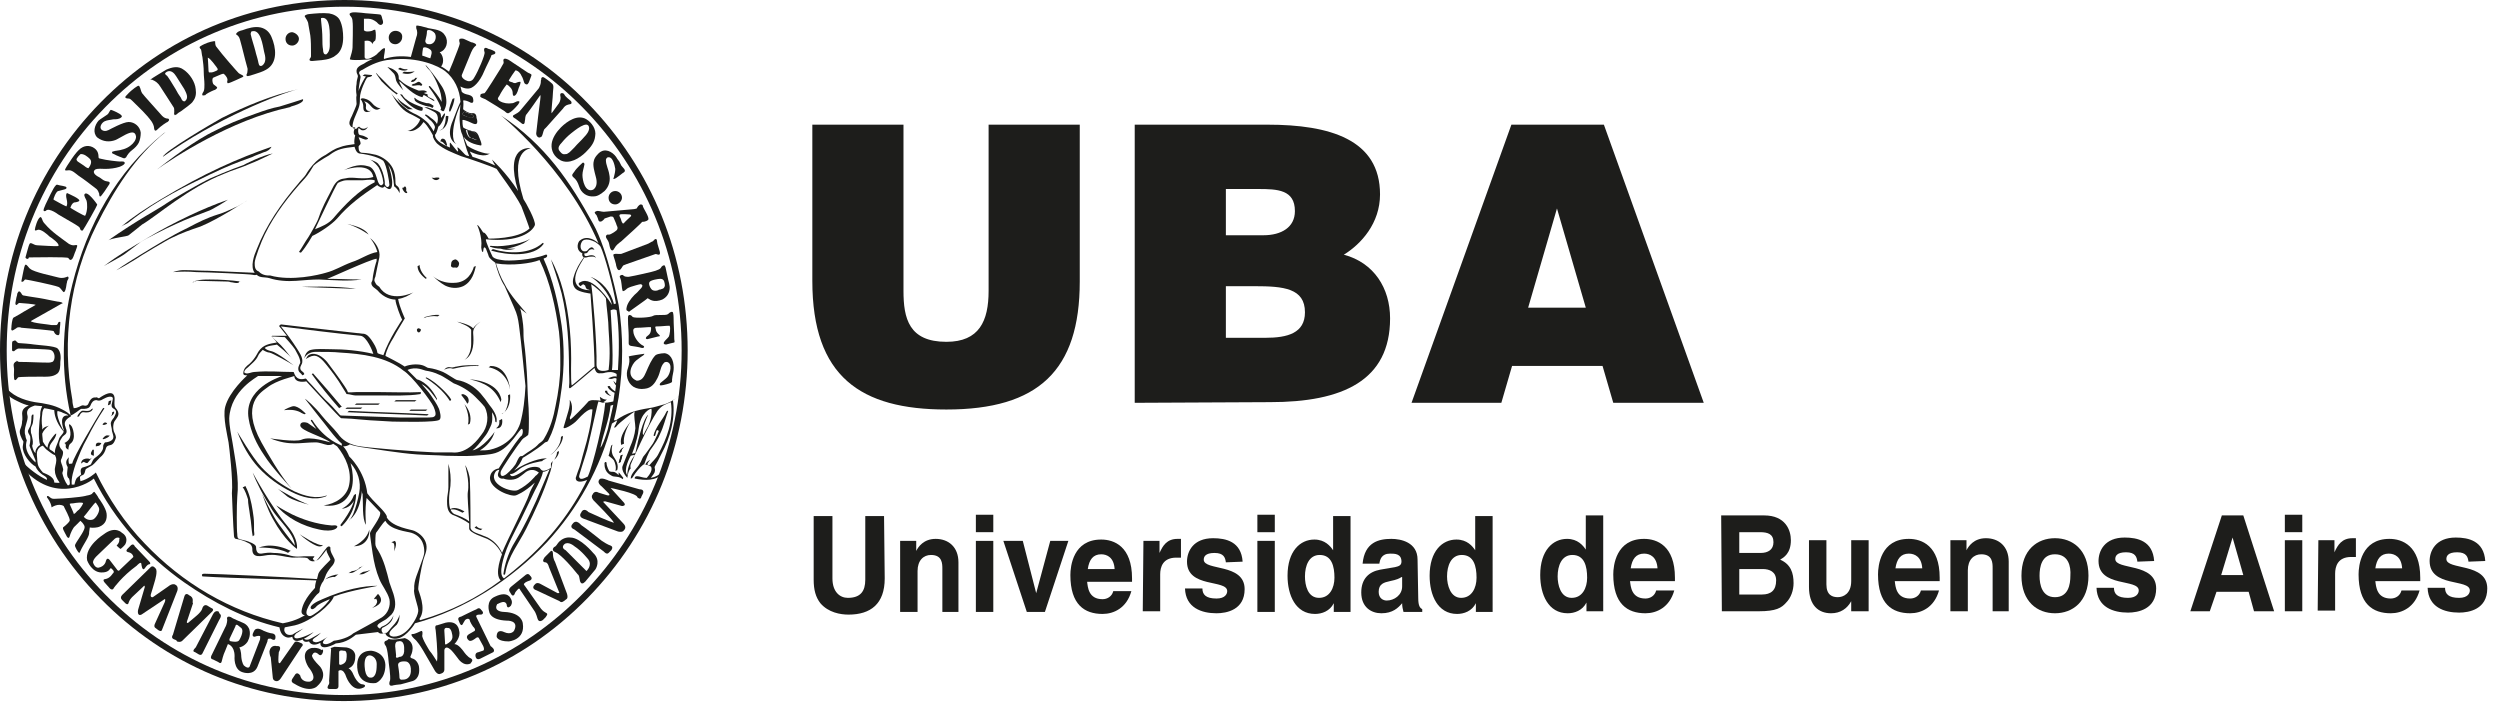 <?xml version="1.0" encoding="utf-8"?>
<!-- Generator: Adobe Illustrator 21.1.0, SVG Export Plug-In . SVG Version: 6.00 Build 0)  -->
<svg version="1.1" id="Capa_1" xmlns="http://www.w3.org/2000/svg" xmlns:xlink="http://www.w3.org/1999/xlink" x="0px" y="0px"
	 viewBox="0 0 373 106.3" style="enable-background:new 0 0 373 106.3;" xml:space="preserve">
<style type="text/css">
	.st0{fill:#1D1D1B;}
</style>
<g>
	<path class="st0" d="M121.2,18.6h13.6v24.8c0,4.1,0.8,7.6,6.4,7.6c4.9,0,6.3-3.1,6.3-7.6V18.6h13.6V42c0,13.3-6.2,19.1-19.9,19.1
		c-12.8,0-20-4.9-20-19.2L121.2,18.6L121.2,18.6z"/>
	<path class="st0" d="M169.3,60.1V18.6h19.8c9.3,0,16.8,2.2,16.8,10.4c0,4.3-2.8,7.4-5.4,9c4.5,1.2,6.9,5,6.9,9.5
		c0,9.3-7.1,12.5-17.9,12.5L169.3,60.1L169.3,60.1L169.3,60.1z M182.9,28.2v6.9h5.6c2.7,0,4.7-1.2,4.7-3.6c0-3.2-2.6-3.3-5.5-3.3
		H182.9z M182.9,42.7v7.7h5.9c3.3,0,5.9-0.7,5.9-3.8c0-3.6-3.2-3.9-7.5-3.9H182.9z"/>
	<path class="st0" d="M210.6,60.1l14.9-41.5h13.8l14.9,41.5h-13.5l-1.6-5.5h-13.5l-1.6,5.5H210.6z M232.3,31.1L228,45.9h8.6
		L232.3,31.1z"/>
	<path class="st0" d="M132,86.3c0,3.8-2.1,5.4-5.4,5.4c-1.2,0-3-0.3-4.2-1.7c-0.7-0.9-1-2-1-3.5V77h2.8v9.3c0,2,1.1,2.9,2.3,2.9
		c1.9,0,2.6-1,2.6-2.7V77h2.8L132,86.3L132,86.3z"/>
	<path class="st0" d="M143.2,91.3h-2.6v-6.4c0-0.8,0-2.1-1.7-2.1c-1.1,0-2,0.8-2,2.4v6.1h-2.6V80.7h2.4v1.5l0,0
		c0.3-0.6,1.1-1.8,2.9-1.8c1.9,0,3.4,1.2,3.4,3.5v7.4C143,91.3,143.2,91.3,143.2,91.3z"/>
	<path class="st0" d="M148.2,79.4h-2.6v-2.6h2.6V79.4z M148.2,91.3h-2.6V80.7h2.6V91.3z"/>
	<polygon class="st0" points="155.9,91.3 153.2,91.3 149.7,80.7 152.6,80.7 154.6,88.5 154.6,88.5 156.7,80.7 159.4,80.7 	"/>
	<path class="st0" d="M168.8,88.2c-0.7,2.5-2.6,3.4-4.3,3.4c-2.7,0-4.8-1.4-4.8-5.8c0-1.3,0.4-5.3,4.6-5.3c1.9,0,4.6,1,4.6,5.8v0.5
		h-6.7c0.1,0.8,0.2,2.6,2.3,2.6c0.7,0,1.4-0.4,1.6-1.2H168.8z M166.3,84.9c-0.1-1.7-1.1-2.2-2-2.2c-1.2,0-1.8,0.8-2,2.2H166.3z"/>
	<path class="st0" d="M170.6,80.7h2.4v1.8l0,0c0.5-1.1,1.1-2.1,2.7-2.1c0.2,0,0.3,0,0.5,0v2.8c-0.2,0-0.5,0-0.7,0
		c-2,0-2.4,1.4-2.4,2.5v5.5h-2.6L170.6,80.7L170.6,80.7z"/>
	<path class="st0" d="M182.9,83.9c-0.1-0.7-0.3-1.4-1.7-1.4s-1.6,0.6-1.6,1c0,1.7,6.1,0.5,6.1,4.4c0,3.1-2.7,3.6-4.2,3.6
		c-2.2,0-4.6-0.8-4.7-3.7h2.6c0,0.9,0.5,1.5,2.1,1.5c1.3,0,1.6-0.7,1.6-1.1c0-1.8-6-0.4-6-4.4c0-1.5,0.9-3.5,3.9-3.5
		c1.9,0,4.2,0.5,4.4,3.5L182.9,83.9L182.9,83.9z"/>
	<path class="st0" d="M190.2,79.4h-2.6v-2.6h2.6V79.4z M190.2,91.3h-2.6V80.7h2.6V91.3z"/>
	<path class="st0" d="M201.5,91.3H199V90l0,0c-0.6,1.2-1.8,1.6-2.8,1.6c-2.9,0-4.1-2.8-4.1-5.7c0-3.7,1.9-5.4,4-5.4
		c1.6,0,2.4,1,2.8,1.6l0,0V77h2.6V91.3z M196.8,89.2c1.6,0,2.3-1.5,2.3-3c0-1.7-0.4-3.4-2.2-3.4c-1.6,0-2.2,1.6-2.2,3.2
		C194.7,87.3,195.1,89.2,196.8,89.2"/>
	<path class="st0" d="M211.6,89.2c0,1.3,0.3,1.5,0.6,1.7v0.4h-2.8c-0.1-0.5-0.2-0.7-0.2-1.3c-0.6,0.7-1.4,1.5-3.1,1.5
		c-1.5,0-3-0.9-3-3.1c0-2.1,1.2-3.1,2.8-3.4l2.3-0.4c0.4-0.1,0.9-0.2,0.9-0.8c0-1.2-1-1.2-1.7-1.2c-1.3,0-1.5,0.9-1.6,1.5h-2.5
		c0.3-3.2,2.4-3.7,4.3-3.7c1.4,0,3.9,0.5,3.9,3.1L211.6,89.2L211.6,89.2z M209.1,86.1c-0.3,0.2-0.7,0.4-1.7,0.6
		c-0.9,0.2-1.7,0.4-1.7,1.6c0,1,0.7,1.3,1.2,1.3c1.1,0,2.3-0.8,2.3-2.1v-1.4H209.1z"/>
	<path class="st0" d="M222.7,91.3h-2.5V90l0,0c-0.6,1.2-1.8,1.6-2.8,1.6c-2.9,0-4.1-2.8-4.1-5.7c0-3.7,1.9-5.4,4-5.4
		c1.6,0,2.4,1,2.8,1.6l0,0V77h2.6V91.3z M218,89.2c1.6,0,2.3-1.5,2.3-3c0-1.7-0.4-3.4-2.2-3.4c-1.6,0-2.2,1.6-2.2,3.2
		C215.9,87.3,216.4,89.2,218,89.2"/>
	<path class="st0" d="M239.2,91.2h-2.5v-1.3l0,0c-0.6,1.2-1.8,1.6-2.8,1.6c-2.9,0-4.1-2.8-4.1-5.7c0-3.7,1.9-5.4,4-5.4
		c1.6,0,2.4,1,2.8,1.6l0,0v-5.1h2.6V91.2z M234.5,89.2c1.6,0,2.3-1.5,2.3-3c0-1.7-0.4-3.4-2.2-3.4c-1.6,0-2.2,1.6-2.2,3.2
		C232.4,87.2,232.8,89.2,234.5,89.2"/>
	<path class="st0" d="M249.8,88.1c-0.7,2.5-2.6,3.4-4.3,3.4c-2.7,0-4.8-1.4-4.8-5.8c0-1.3,0.4-5.3,4.6-5.3c1.9,0,4.6,1,4.6,5.8v0.5
		h-6.7c0.1,0.8,0.2,2.6,2.3,2.6c0.7,0,1.4-0.4,1.6-1.2H249.8z M247.3,84.8c-0.1-1.7-1.1-2.2-2-2.2c-1.2,0-1.8,0.8-2,2.2H247.3z"/>
	<path class="st0" d="M256.8,76.9h6.4c3.2,0,4,2.2,4,3.7c0,2-1.1,2.6-1.6,2.9c1.6,0.7,2,2,2,3.5c0,1.1-0.4,2.2-1.1,2.9
		c-0.7,0.8-1.5,1.3-4.1,1.3h-5.5L256.8,76.9L256.8,76.9z M259.5,82.5h3.2c1.1,0,1.9-0.5,1.9-1.6c0-1.2-0.8-1.5-2-1.5h-3.1V82.5
		L259.5,82.5z M259.5,88.7h3.4c1.3,0,2.1-0.6,2.1-2.1c0-1.3-1-1.7-2-1.7h-3.5V88.7z"/>
	<path class="st0" d="M278.6,91.2h-2.4v-1.5l0,0c-0.6,1.1-1.6,1.8-3,1.8c-1.9,0-3.3-1.2-3.3-3.9v-7h2.6v6.6c0,1.6,0.9,1.9,1.7,1.9
		s2-0.5,2-2.4v-6.1h2.6v10.6H278.6z"/>
	<path class="st0" d="M289.3,88.1c-0.7,2.5-2.6,3.4-4.3,3.4c-2.7,0-4.8-1.4-4.8-5.8c0-1.3,0.4-5.3,4.6-5.3c1.9,0,4.6,1,4.6,5.8v0.5
		h-6.7c0.1,0.8,0.2,2.6,2.3,2.6c0.7,0,1.4-0.4,1.6-1.2H289.3z M286.8,84.8c-0.1-1.7-1.1-2.2-2-2.2c-1.2,0-1.8,0.8-2,2.2H286.8z"/>
	<path class="st0" d="M299.9,91.2h-2.6v-6.4c0-0.8,0-2.1-1.7-2.1c-1.1,0-2,0.8-2,2.4v6.1H291V80.6h2.4v1.5l0,0
		c0.3-0.6,1.1-1.8,2.9-1.8c1.9,0,3.4,1.2,3.4,3.5v7.4H299.9z"/>
	<path class="st0" d="M306.6,91.5c-2.6,0-5-1.7-5-5.6s2.4-5.6,5-5.6s5,1.7,5,5.6S309.2,91.5,306.6,91.5 M306.6,82.7
		c-2,0-2.3,1.9-2.3,3.2c0,1.4,0.4,3.2,2.3,3.2c2,0,2.3-1.9,2.3-3.2C309,84.5,308.6,82.7,306.6,82.7"/>
	<path class="st0" d="M318.9,83.8c-0.1-0.7-0.3-1.4-1.7-1.4c-1.4,0-1.6,0.6-1.6,1c0,1.7,6.1,0.5,6.1,4.4c0,3.1-2.7,3.6-4.2,3.6
		c-2.2,0-4.6-0.8-4.7-3.7h2.6c0,0.9,0.5,1.5,2.1,1.5c1.3,0,1.6-0.7,1.6-1.1c0-1.8-6-0.4-6-4.4c0-1.5,0.9-3.5,3.9-3.5
		c1.9,0,4.2,0.5,4.4,3.5L318.9,83.8L318.9,83.8z"/>
	<path class="st0" d="M329.7,91.2h-2.9l4.7-14.3h3.2l4.6,14.3h-3l-0.8-2.9h-4.8L329.7,91.2z M331.4,85.8h3.3l-1.6-5.6l0,0
		L331.4,85.8z"/>
	<path class="st0" d="M343.5,79.4h-2.6v-2.6h2.6V79.4z M343.5,91.2h-2.6V80.6h2.6V91.2z"/>
	<path class="st0" d="M345.9,80.6h2.4v1.8l0,0c0.5-1.1,1.1-2.1,2.7-2.1c0.2,0,0.3,0,0.5,0v2.8c-0.2,0-0.5,0-0.7,0
		c-2,0-2.4,1.4-2.4,2.5v5.5h-2.6L345.9,80.6L345.9,80.6z"/>
	<path class="st0" d="M361,88.1c-0.7,2.5-2.6,3.4-4.3,3.4c-2.7,0-4.8-1.4-4.8-5.8c0-1.3,0.4-5.3,4.6-5.3c1.9,0,4.6,1,4.6,5.8v0.5
		h-6.7c0.1,0.8,0.2,2.6,2.3,2.6c0.7,0,1.4-0.4,1.6-1.2H361z M358.4,84.8c-0.1-1.7-1.1-2.2-2-2.2c-1.2,0-1.8,0.8-2,2.2H358.4z"/>
	<path class="st0" d="M368.3,83.8c-0.1-0.7-0.3-1.4-1.7-1.4c-1.4,0-1.6,0.6-1.6,1c0,1.7,6.1,0.5,6.1,4.4c0,3.1-2.7,3.6-4.2,3.6
		c-2.2,0-4.6-0.8-4.7-3.7h2.6c0,0.9,0.5,1.5,2.1,1.5c1.3,0,1.6-0.7,1.6-1.1c0-1.8-6-0.4-6-4.4c0-1.5,0.9-3.5,3.9-3.5
		c1.9,0,4.2,0.5,4.4,3.5L368.3,83.8L368.3,83.8z"/>
	<path class="st0" d="M62.8,49.2c0,0.2-0.2,0.4-0.3,0.4c-0.2,0-0.3-0.2-0.3-0.4c0-0.1,0.2-0.3,0.3-0.2C62.6,49,62.8,49.1,62.8,49.2"
		/>
	<path class="st0" d="M53.1,73.7c-0.1,0-0.3,0.2-0.3,0.2c-0.2,0.5-0.6,1.4-1.8,2c0,0,1.2,0,1.8-1.2c0,0.1-0.3,1.4-2,3.6
		c0,0,0,0.4,0.3,0.1C52.9,76.6,53.2,74.2,53.1,73.7"/>
	<path class="st0" d="M67.3,76C67.4,75.8,67.1,76.1,67.3,76c0,0,0.2,0,0.3,0c0.5,0,1,0.3,1.4,0.5l0.3-0.2c-0.7-0.4-1.7-0.8-2.3-0.2
		C67.1,76.1,67.2,76.1,67.3,76"/>
	<path class="st0" d="M70.8,78.7c0.2,0.2,0.6,0.3,0.9,0.4c0.1,0,0.2-0.2,0.3-0.2c-0.3,0-0.7-0.1-0.9-0.4L70.8,78.7"/>
	<path class="st0" d="M81.1,36.4c0-0.2-0.1-0.2-0.2-0.1c-1.8,1.6-5,1.6-7.2,0.9c-0.3-0.1-0.4,0.2-0.4,0.2
		C75.7,38.1,79.7,38.4,81.1,36.4"/>
	<path class="st0" d="M73.5,36.7c-0.5-0.1-0.4,0.1-0.4,0.1c0.5,0.2,1.1,0.3,1.6,0.3c1.1,0.4,2.2,0,2.2,0c-0.3,0-0.9,0-1.3,0
		c1.3-0.2,3-0.9,3.6-1.6C78.6,36.2,75.2,36.9,73.5,36.7"/>
	<path class="st0" d="M51.8,33.4L51.8,33.4L51.8,33.4"/>
	<path class="st0" d="M55,35c-0.7-1.1-2.5-1.4-3.2-1.6C53.5,33.9,55,35,55,35"/>
	<path class="st0" d="M67.9,39.9c0.4,0.2,0.6-0.3,0.6-0.6c0-0.2-0.3-0.6-0.6-0.6c-0.4,0.1-0.6,0.3-0.6,0.8
		C67.2,39.8,67.5,40,67.9,39.9"/>
	<path class="st0" d="M65,26.5c-0.2,0.1-0.6,0-0.6,0c0.6,0.7,1.1,0.2,1.1,0.2C65.8,26.4,65,26.5,65,26.5"/>
	<path class="st0" d="M60.4,27.8L60.2,28c0,0-0.3-0.1-0.1,0.3c0,0,0.3,0.6,0.6,0.5c0,0,0.2-0.1-0.1-0.3
		C60.6,28.4,60.7,27.9,60.4,27.8"/>
	<path class="st0" d="M8.6,52c-0.4-0.4-2.9-0.5-3.5-0.6s-2-0.2-2.1-0.2c-0.2,0-0.3,0-0.5-0.2c-0.1-0.1-0.1-0.2-0.3-0.2
		c-0.1,0-0.2,0.1-0.3,0.1l0,0l0,0l0,0c-0.1,0.1-0.1,0.3-0.1,0.4c0,0.3,0,0.6,0,0.9c0,0.2,0.1,0.2,0.3,0.2c0,0,0.4-0.4,0.7-0.4
		c1.1,0,4.3,0.1,4.7,0.2c0.8,0.2,0.8,1.6,0.3,1.8c-0.3,0.1-0.4,0.1-0.6,0.1C5.8,54.1,4.4,54,3,54c-0.2,0-0.3,0-0.5-0.2
		c0,0.2-0.1,0.1-0.2,0.2l0,0l0,0l0,0c0,0-0.1,0-0.1,0.1c-0.3,0.2-0.1,0.7-0.1,1c0,0.2-0.1,1.5,0.1,1.6c0.2,0.1,0.4-0.3,0.5-0.4
		C3,56.2,5.3,56.2,6,56.2c0.9,0,1.9,0.1,2.6-0.5C9,55.3,9,54.6,9,54C9.1,53.4,9.1,52.5,8.6,52"/>
	<path class="st0" d="M2.7,48.9L2.7,48.9L2.7,48.9L2.7,48.9"/>
	<path class="st0" d="M8.6,45c-0.1,0-1.5-0.3-2-0.4c-1-0.2-2-0.3-3-0.5c-0.2,0-0.3-0.1-0.4-0.3c-0.1-0.1-0.2-0.4-0.4-0.3l0,0l0,0
		c-0.1,0-0.1,0.1-0.1,0.1l0,0l0,0c-0.2,0.2-0.1,0.4-0.2,0.6c-0.1,0.3-0.1,0.6-0.2,1c0,0.2,0,0.3,0.2,0.3l0,0l0,0l0,0l0.1-0.1l0,0
		c0.1-0.1,0.2-0.2,0.3-0.2c0.2,0,2.6,0.2,2.4,0.3c0.2-0.1-1.8,1-2.4,1.4c-0.3,0.2-0.6,0.3-0.9,0.5c-0.2,0.2-0.3,1.2-0.3,1.5
		c-0.1,0.5,0.2,0.4,0.2,0.4s0.7-0.4,0.6-0.4c0.2-0.1,0.5-0.1,0.7,0C4.4,49,7.9,49.3,8,49.4l0.1,0.2C8.3,50,8.6,50,8.6,50
		c0.3,0.1,0.3-0.4,0.3-0.5C8.9,49,9,48.6,9,48.1c0-0.2-0.3,0-0.3,0s-0.1,0.4-0.3,0.4s-0.5,0-0.7,0c-0.4-0.1-3-0.3-3.1-0.6
		c0.9-0.5,4.6-2.6,4.6-2.6l0,0c0,0,0,0,0.1,0C9.5,45.1,8.7,45,8.6,45"/>
	<path class="st0" d="M2.7,48.9C2.6,49,2.6,49,2.5,49C2.6,49,2.6,49,2.7,48.9"/>
	<path class="st0" d="M77.7,16.4c-0.3,0.4-0.6,0.5-1.1,0.8l0,0c0,0-0.3,0.2,0.3,0.5c0.3,0.2,0.5,0.4,0.8,0.6c0.5,0.5,0.6,0,0.6-0.2
		c0.1-0.4,0-0.8,0.3-1.1c0.7-0.9,1.3-1.8,2-2.8c0.1,0,0,0.6,0,0.7c-0.1,0.7-0.5,4-0.6,5c0,0.4,0.3,0.7,0.6,0.6c0,0,0.1-0.1,0.2-0.1
		c0.2-0.3,0.2-0.7,0.4-1.1c0.1-0.1,0.2-0.2,0.3-0.3c0.8-0.9,1.7-1.9,2.5-2.8c0.2-0.3,0.4-0.5,0.8-0.6c0.1,0,0.4-0.1,0.4-0.1
		c0.1-0.1,0.1-0.2,0-0.4c-0.3-0.3-0.8-0.6-1-1c-0.1-0.2-0.3-0.2-0.3-0.2s-0.4-0.1-0.3,0.4c0.1,0.3,0,0.8-0.2,1.1
		c-0.4,0.5-0.7,1-1.1,1.5c-0.1-0.2,0.2-2.4,0.2-3.1c0-0.4,0.2-1-0.1-1.3c-0.2-0.2-1.2-1-1.4-1c-0.1,0-0.2,0.1-0.2,0.1
		c-0.1,0.1,0,0.3-0.1,0.4c0,0.2,0,0.4-0.1,0.7s-0.2,0.5-0.4,0.7C79.7,14,78.1,15.9,77.7,16.4"/>
	<path class="st0" d="M3.5,41.9L3.5,41.9C3.6,41.9,3.5,41.9,3.5,41.9L3.5,41.9"/>
	<path class="st0" d="M9.8,43.1c0.1-0.3,0.1-0.7,0.2-1c0-0.2,0.1-0.3,0.2-0.5c0.1-0.3-0.1-0.4-0.2-0.3c0,0-0.6,0.3-1.3,0.1
		C8,41.2,5,40.6,4.5,40.1C4.3,40,4,39.4,3.8,39.5l0,0c0,0-0.1-0.1-0.3,0.9c-0.1,0.5-0.2,1-0.3,1.5c0,0.2,0.1,0.2,0.2,0.1
		c0.2,0,0.2-0.3,0.4-0.3c0.2,0,4.1,0.8,4.9,1.1c0.3,0.1,0.5,0.5,0.7,0.7C9.6,43.8,9.8,43.2,9.8,43.1"/>
	<path class="st0" d="M92.9,37.8c-0.3,0.2-1,0-1.2,0.1c-0.1,0-0.3,0-0.1,0.5c0.1,0.3,0.2,0.6,0.3,1c0,0.2,0.2,1,0.5,0.9
		s0.4-0.5,0.6-0.7c0.2-0.1,0.3-0.1,0.5-0.2c0,0,3.7-1.3,4.3-1.5c0.2,0,0.3,0.1,0.5,0.1c0,0,0.3,0,0.1-0.6c-0.1-0.3-0.2-0.7-0.3-1
		c-0.1-0.3,0-0.9-0.4-0.7l0,0L97.4,36c-0.1,0-0.7,0.4-0.8,0.4C95.8,36.7,92.9,37.8,92.9,37.8"/>
	<path class="st0" d="M19.2,14.7c0.2,0,0.4,0.2,0.6,0.4c1,1,2,1.9,2.8,3c0.2,0.3,0.4,0.7,0.4,1.1c0.1,0.6,0.5,0.1,0.5,0.1l0,0
		c0.5-0.5,1.4-1.1,1.5-1.1c0.1-0.1,0.4-0.3,0.1-0.5l0,0c-0.3,0-0.6-0.1-0.9-0.4c-0.7-0.8-2.8-3.1-3-3.4c-0.2-0.3-0.2-0.7-0.4-1
		c0-0.1-0.1-0.1-0.2-0.1l0,0c0,0-0.8,0.4-1.7,1.4c-0.1,0.1-0.2,0.2-0.2,0.3C18.7,14.7,19.1,14.7,19.2,14.7"/>
	<path class="st0" d="M82.3,21.5c-0.1,1,0.4,1.9,1.3,2.4c1.3,0.7,2.9-0.3,3.8-1.2c0.7-0.7,1.3-1.4,1.4-2.4c0.2-1-0.5-2-1.3-2.5
		c-1.3-0.8-2.9,0.3-3.8,1.2C83,19.7,82.4,20.6,82.3,21.5 M85.2,19.9c0.4-0.3,2.6-2.2,2.7-0.8c0,0.5-0.4,1-0.7,1.3
		c-0.5,0.6-1,1-1.5,1.6c-0.2,0.2-0.3,0.3-0.5,0.5s-0.3,0.3-0.5,0.4C84.6,23,84.4,23,84.3,23c-0.4,0.1-0.7-0.3-0.9-0.6
		c-0.2-0.4,0.1-0.8,0.4-1.1C84.2,20.8,84.7,20.3,85.2,19.9"/>
	<path class="st0" d="M10.3,25.4c0.5,0,1,0.5,1.4,0.8c0.9,0.6,1.8,1.3,2.7,2c0.2,0.2,0.3,0.4,0.4,0.7c0,0.1,0,0.5,0.2,0.4l0,0l0,0
		l0,0c0.1,0,1-1.3,1.3-1.8c0.3-0.5-0.4-0.4-0.6-0.5c-0.3-0.1-0.5-0.3-0.8-0.5c-0.4-0.2-1.3-0.7-0.7-1.2c0.4-0.2,1-0.1,1.5-0.1
		c0.7,0,1.5-0.1,2.1-0.3c0.3-0.1,0.7-0.3,0.8-0.5c0.1-0.4-0.5-0.3-0.7-0.3c-0.3,0-2.1-0.2-2.8-0.4c-0.3-0.1-0.4,0-0.4-0.3
		c0-0.4-0.1-0.8-0.4-1.1c-0.6-0.6-1.5-0.7-2.2-0.2c0,0-0.6,0.3-1.8,2.2c-0.2,0.3-0.4,0.6-0.5,0.8C9.5,25.6,10,25.4,10.3,25.4
		 M11.5,23.6c0.1-0.2,0.3-0.4,0.5-0.6c0.5-0.1,1.1,0.4,1.4,0.7c0.4,0.4,0.1,1-0.2,1.4c-0.2,0-0.6-0.3-0.7-0.4
		c-0.3-0.2-0.6-0.4-0.9-0.6C11.5,24,11.3,23.8,11.5,23.6"/>
	<path class="st0" d="M94,46.4L94,46.4L94,46.4c0.1-0.1,2.6-1.8,2.6-1.9c0.1,0,0.5,0.3,0.6,0.3c0.5,0.2,1.1,0.1,1.6-0.1
		c0.6-0.3,1-0.8,1.1-1.5c0.1-0.6-0.2-1.3-0.3-1.9c-0.1-0.5-0.2-0.9-0.3-1.4c-0.1-0.2-0.1-0.4-0.3-0.3c0,0-0.1,0-0.3,0.2
		c-0.1,0.2-0.2,0.3-0.4,0.4c-0.2,0.1-0.3,0.1-0.5,0.2s-3.3,0.8-4,0.9l0,0c-0.3,0-0.6,0-0.8-0.2c-0.1-0.2-0.7,0-0.5,0.3
		c0.3,0.6,0.2,1.4,0.4,2c0,0.1,0.3,0,0.5-0.2s0.4-0.3,0.7-0.4c0.3-0.1,1.3-0.4,1.5-0.4c0.7,0.2-0.3,0.9-0.5,1.2
		c-0.6,0.5-1.2,1.2-1.5,1.9c-0.1,0.3-0.3,0.9,0.1,0.9C93.8,46.6,93.9,46.5,94,46.4 M98.5,41.6c0.3,0,0.5,0.1,0.6,0.4
		c0.1,0.4,0.2,0.7-0.1,1c-0.1,0.1-0.3,0.1-0.5,0.2c-0.1,0-0.2,0-0.3,0.1c-0.3,0.1-0.6,0.1-0.8,0c-0.3-0.1-0.7-0.9-0.5-1.2
		C97,41.8,98.2,41.6,98.5,41.6"/>
	<path class="st0" d="M17.2,20.9c0.1,0,1.1-0.6,1.5-0.8c0.8-0.4,1.5-0.6,1.6,0.3c0,0.5-0.4,1-0.8,1.3c-0.6,0.5-1.4,0.7-2.2,0.8
		c-0.2,0-0.3,0.1-0.5,0.1l0,0c0,0-0.2,0.2,0,0.3c0.4,0.2,0.8,0.4,1.1,0.5c0.1,0,0.6,0.3,0.7,0.2l0,0l0,0l0,0c0.1,0,0.1-0.1,0.2-0.1
		c0.2-0.4,0.5-0.8,0.9-1.1c0.4-0.3,0.8-0.7,1-1.1s0.3-1,0.3-1.5c-0.1-0.9-0.9-1.6-1.8-1.6c-0.8,0-2.8,1.1-3,1.2
		c-0.4,0.2-0.8,0.2-1.1-0.1c-0.3-0.4,0.1-1,0.5-1.2s0.9-0.2,1.3-0.3c0.4,0,0.9,0,1.2-0.3c0.4-0.3-0.8-0.8-1-0.9s-0.5-0.2-0.5-0.2
		c-0.2-0.1-0.3,0.5-0.6,0.7c-0.1,0.1-1.1,0.7-1.3,0.9c-0.6,0.7-0.9,1.8-0.2,2.5C15.4,21.2,16.4,21.2,17.2,20.9"/>
	<path class="st0" d="M88.9,26.4c0.2,0.7,0.2,1.5-0.4,1.9c-1.2,0.5-1.6-1.4-1.6-2.2c0-0.5,0.2-1,0.3-1.6c0-0.2-0.2-0.3-0.3-0.2l0,0
		c0,0-0.9,0.8-1.2,1.3c-0.2,0.3-0.5,0.5-0.2,0.8c0.5,0.4,0.7,0.8,0.9,1.4c0.3,1,1.2,1.6,2.2,1.5c0.6,0,1.1-0.4,1.6-0.8
		c0.7-0.7,0.9-1.6,0.7-2.5c-0.1-0.7-0.5-1.4-0.5-2.1c0-0.2,0.1-0.3,0.2-0.4c0.8-0.3,1.1,1.1,1.2,1.7c0,0.4-0.1,0.8-0.2,1.2
		c0,0.1-0.2,0.3,0,0.3c0.3,0,1.4-1,1.5-1c0.4-0.3-0.2-0.7-0.4-1c-0.1-0.2-0.2-0.4-0.3-0.6c-0.1-0.1-0.2-0.3-0.3-0.4
		c-0.4-0.8-1.5-1.6-2.4-1.1c0,0-0.2,0.1-0.3,0.2c0,0-0.7,0.6-0.8,1.2C88.4,24.7,88.7,25.6,88.9,26.4"/>
	<path class="st0" d="M99.2,52.7c0,0-1,0-1.4,0.3c-0.6,0.6-1,1.6-1.4,2.5c-0.3,0.7-0.6,1.3-1.4,1.3c-1.7-0.7-0.7-2.5-0.1-3
		c0.5-0.4,0.8-0.6,1.1-0.8c0,0,0.3-0.3,0-0.2c0,0-2.2,0.3-2.2,0.4c0.2,0.4,0.1,1.1-0.1,1.7c-0.4,1-0.1,2.2,0.8,2.8
		c0.5,0.3,1.1,0.4,1.7,0.3c1-0.1,1.5-0.8,1.9-1.6c0.5-1,0.4-1.7,1-2.3c0.1-0.1,0.3-0.1,0.4-0.1c0.9,0.2,0.5,1.7,0.1,2.2
		c-0.2,0.3-1.2,1-1.1,1c0,0-0.2,0.3,0.1,0.3s1.4-0.3,1.5-0.4c0.3-0.1,0.1-0.4,0.2-0.7c0-0.2,0.2-1,0.2-1.2
		C100.6,54.2,100.3,52.9,99.2,52.7"/>
	<path class="st0" d="M22.7,11.9c0.5,0.2,0.9,0.5,1.2,1c0.4,0.6,0.7,1.1,1.1,1.7c0.3,0.5,0.6,0.9,0.9,1.4c0.1,0.1,0.1,0.4,0.1,0.7
		c0,0.2-0.1,0.3,0.1,0.5c0,0,0.1-0.1,0.2-0.1c0.2-0.2,0.5-0.4,0.7-0.5c0.4-0.3,1.7-1.2,1.8-1.5c0.4-0.5,0.5-1.1,0.4-1.8
		c-0.1-1.1-0.9-2.3-1.8-2.9c-0.8-0.6-1.7-0.4-2.6,0c0,0-2.2,1.3-2.4,1.5C22.2,11.8,22.6,11.9,22.7,11.9 M24.9,10.7
		c0.6-0.3,1.1,0.2,1.4,0.7c0.4,0.6,0.8,1.3,1.2,1.9c0.3,0.6,0.7,1.3,0.1,1.8c-0.3,0.1-0.5-0.2-0.6-0.5c-0.3-0.4-0.6-0.9-0.8-1.3
		c-0.4-0.7-1.3-2.1-1.3-2C24.5,11,24.6,10.9,24.9,10.7"/>
	<path class="st0" d="M35.2,5.1c0.3,0.2,0.5,0.4,0.6,0.8c0.4,1.4,0.7,2.8,1.1,4.2c0.1,0.2,0,0.5,0,0.7s-0.2,0.3-0.1,0.5
		c0.1,0.2,1-0.2,1.1-0.2c0.6-0.2,1.3-0.4,1.8-0.7c1.8-1,1.5-3.3,0.8-4.9c-0.3-0.7-0.8-1.2-1.6-1.4C38,3.9,37,4.2,36.2,4.5
		C35.8,4.6,35.4,4.7,35.2,5.1C35,4.9,35.1,5,35.2,5.1 M37.5,4.7c1.4-0.5,1.7,2.1,1.9,3c0.2,0.7,0.4,1.6-0.3,2.1
		c-0.5,0.2-0.5-0.3-0.6-0.7c-0.1-0.5-0.3-1-0.4-1.5c-0.2-0.8-0.5-1.6-0.7-2.5C37.4,5,37.4,4.9,37.5,4.7"/>
	<path class="st0" d="M45.8,3C45.9,3.2,46,3.4,46,3.6c0.1,0.6,0.2,1.1,0.3,1.7c0.1,0.8,0.1,1.7,0.1,2.5c0,0.2,0,0.4,0,0.6
		c0,0.1-0.1,0.3-0.2,0.4c-0.1,0.3,0.2,0.3,0.4,0.3C47.5,9,48.5,9,49.3,8.7c0.2-0.1,0.5-0.2,0.6-0.3s0.3-0.2,0.4-0.3
		c0.7-0.6,0.9-1.6,0.9-2.5c0-0.8-0.1-1.8-0.5-2.6c-0.3-0.6-1-0.9-1.6-1c-1-0.1-2,0-3,0.1c-0.2,0-0.8,0.2-0.6,0.4
		C45.6,2.7,45.7,2.8,45.8,3 M47.9,2.7c1.5-0.4,1.3,2.6,1.3,3.4c0,0.7,0.1,1.5-0.5,2c-0.4,0.1-0.5-0.3-0.5-0.7
		c-0.1-0.5-0.1-1.1-0.1-1.6c0-0.9-0.1-1.9-0.2-2.8C47.9,2.9,47.9,2.8,47.9,2.7"/>
	<path class="st0" d="M30.2,8.5c0.1,0.8,0.2,1.5,0.2,2.3c0,0.6,0.1,1.2,0.1,1.8c0,0.4,0,0.7-0.1,1c-0.1,0.2-0.3,0.4-0.2,0.6
		c0,0.1,0.4,0,0.4,0s0.1,0,0.1-0.1c0.4-0.3,1.3-0.7,1.4-0.7l0,0l0,0c0.1-0.1,0.3-0.2,0.3-0.3c0-0.2-0.5-0.4-0.6-0.6s-0.2-0.7,0-0.9
		c0.3-0.1,1.3-0.6,1.5-0.6s0.6,0.6,0.6,0.7c0,0.1,0.1,0.2,0,0.4c0,0.2,0,0.4,0.2,0.3c0.2,0,2.1-0.9,2.1-0.9c0.4-0.2-0.4-0.4-0.6-0.6
		c-0.3-0.3-2.5-2.8-3.3-3.9c-0.2-0.2-0.2-0.6-0.2-0.8c0-0.2-1.3,0.2-1.4,0.3c-0.1,0-0.9,0.4-0.9,0.5C29.7,7.1,30,7.4,30,7.4
		C30.1,7.8,30.1,8.2,30.2,8.5 M32.3,10c0.1,0.2,0.3,0.3,0.1,0.5c0,0-0.6,0.3-0.8,0.3c-0.1,0-0.3,0-0.4,0s-0.1-0.5-0.1-0.5
		c0-0.5-0.1-1.6-0.1-1.7C31.4,8.7,32.2,9.9,32.3,10"/>
	<path class="st0" d="M90.1,31.6c-0.4,0-0.8-0.2-1.1-0.1l-0.2,0.1c-0.2,0.1,0.1,0.4,0.2,0.5c0.1,0.2,0.3,0.7,0.3,0.8
		c0.1,0.2,0.3,0.2,0.5,0.1c0,0,0.4-0.3,0.4-0.4c0.3-0.1,0.6-0.2,0.9-0.3c0.3,0,0.4,0,0.5,0.3s0.3,0.6,0.4,1c0.1,0.2,0.2,0.4,0.1,0.6
		c0,0.2-1,0.8-1.2,0.8c-0.1,0-0.3,0-0.3,0l0,0c0,0-0.2,0.1-0.2,0.3s0.2,0.4,0.3,0.6c0.2,0.3,0.2,0.7,0.3,1c0.2,0.7,0.5,0.4,0.5,0.4
		c0.1-0.1,0.1-0.2,0.2-0.3c0.2-0.4,0.6-0.7,1-1c1-0.9,3.1-2.8,3.1-2.9c0.1,0,0.6,0,0.9-0.3s-0.8-1.8-0.8-2.1c0-0.2-0.3-0.2-0.3-0.2
		s-0.3,0-0.6,0.6c0,0-0.3,0.1-0.4,0.1C93.3,31.3,90.3,31.6,90.1,31.6 M92.5,32c0.2-0.1,1.5,0,1.5,0s0.3,0.1,0.1,0.3
		c-0.1,0.1-1,0.9-1,1c-0.1,0-0.2,0.1-0.2,0c-0.2-0.2-0.2-0.5-0.3-0.7C92.5,32.3,92.3,32.2,92.5,32"/>
	<path class="st0" d="M6.7,31.5c0.1,0,0.2-0.1,0.2-0.1c0.1-0.1,0.2-0.1,0.4-0.1c0.5,0.1,1,0.4,1.4,0.7c0.8,0.5,1.6,0.9,2.4,1.4l0,0
		c0.2,0.1,0.8,0.5,0.8,0.6c0.1,0.2,0.1,0.4,0.3,0.4c0.1,0,0.2,0,0.2-0.1c0.1-0.1,2.2-3.7,2.1-3.8c0,0-1.5-2.2-1.9-1.5
		c-0.1,0.2,0.2,0.7,0.3,0.9c0.1,0.3,0.1,0.7,0.1,1s-0.1,1-0.3,1.3c-0.2,0-2.1-1.1-2.2-1.2c0,0,0.2-0.7,0.6-0.8
		c0.2,0,0.6-0.1,0.7-0.2c0.3-0.3-1.4-1-1.8-1.2c-0.3,0.2,0,1.1,0,1.2s0.1,0.5-0.1,0.8c-0.5-0.2-1.7-0.9-1.9-1
		c-0.1-0.1,0.4-1.3,0.7-1.3c0.3-0.1,0.9-0.2,1.1-0.3c0.3-0.2,0-0.4-0.2-0.4c-0.3-0.1-0.6-0.1-0.9-0.2c-0.2-0.1-0.4,0-0.4,0.1l0,0
		c-0.3,0.2-1.2,2.2-1.5,2.8C6.8,30.6,6.2,31.6,6.7,31.5"/>
	<path class="st0" d="M74.7,10.2c-0.5,0.8-2.1,3.4-2.4,3.7c-0.7,0.1-0.6,0.2-0.6,0.3c-0.3,0.3,0.5,0.5,0.7,0.6
		c0.7,0.4,2.6,1.6,2.9,1.8c0.1,0.1,0.3,0.3,0.5,0.3c0,0,0.4,0,1.5-1.3c0.1-0.2,0.4-0.5,0-0.5c-0.3,0-0.6,0.3-0.9,0.3
		c-0.6,0.1-1.3,0-1.8-0.3s-0.3-0.5-0.1-0.8c0.3-0.6,0.7-1.2,1.1-1.7c0.2,0.1,0.3,0.2,0.5,0.4c0.3,0.3,0.4,0.6,0.4,1
		c0,0.3,0.2,0.4,0.4,0.2c0.3-0.3,0.4-0.8,0.5-1.1c0.1-0.2,0.4-0.9,0.2-0.9s-0.5,0.1-0.7,0.2c-0.1,0-0.3,0-0.4-0.1
		c-0.3-0.1-0.5-0.1-0.6-0.3c0.3-0.5,0.7-1.1,1-1.5c0.4,0,0.8,0.5,0.9,0.8c0.2,0.3,0.3,0.7,0.4,1s0.4,0.3,0.4,0.3
		c0.1,0,0.2-0.1,0.3-0.3c0.1-0.3,0.4-1,0.4-1.1c0-0.2-0.5-0.3-0.6-0.4C77.8,10.2,76.9,9.6,76,9c-0.1-0.1-0.9-0.5-0.9,0
		c0,0.2,0.1,0.3,0,0.5C75.1,9.5,74.9,9.8,74.7,10.2 M72.2,13.9L72.2,13.9L72.2,13.9L72.2,13.9z"/>
	<path class="st0" d="M93.8,50.1c0,0.4,0,0.7,0,1.1c0,0.2,0,0.1,0.1,0.3l0.2,0.1c0,0,1.4,0.2,1.6,0.3c0.4,0.1,0.5-0.2,0.3-0.3
		c-0.9-0.4-1.5-1.6-1.5-2.1c-0.1-0.5,0.2-0.6,0.6-0.6c0.7,0,1.4-0.1,2-0.1c0.1,0.2,0,0.4,0,0.6c-0.1,0.4-0.2,0.5-0.6,0.8
		c-0.2,0.2-0.2,0.4,0.1,0.4c0.4-0.1,1.2-0.3,1.6-0.4c0.4,0,0.2-0.2,0.2-0.2c-0.7-0.6-0.5-0.9-0.6-1c-0.1-0.3,0-0.3,0.3-0.3
		c0.6,0,1.2-0.1,1.8-0.1c0.2,0.3,0,1.4-0.1,1.6c-0.2,0.3-0.5,0.5-0.7,0.8c0,0-0.3,0.4,0.3,0.4c0,0,1.1-0.3,1.2-0.3
		c0.1-0.1,0-0.3,0-0.5c0-1.1-0.1-2.1-0.1-3.2c0-0.5-0.1-0.8-0.1-0.8c-0.1-0.1-0.2-0.1-0.4,0s-0.2,0.2-0.4,0.3
		c-0.3,0.2-1.8,0-2.1,0.2c-0.4,0.3-2.7,0.4-3.1,0.2c-0.1-0.1-0.1-0.2-0.4-0.3l0,0c-0.4-0.1-0.3,0.6-0.3,0.8
		C93.7,48.6,93.8,49.4,93.8,50.1 M93.9,47.1L93.9,47.1L93.9,47.1"/>
	<path class="st0" d="M4.2,38.6c0.1-0.1,0.1-0.1,0.1-0.2c0.2,0,0.4,0,0.5,0c0.3,0,5.3-0.1,5.4,0.1c0.3,0.5,0.5,0.2,0.6,0.1
		c0.2-0.3,0.3-0.8,0.5-1.2c0-0.1,0.3-0.7,0.2-0.8s-0.3,0-0.5,0c-0.3,0-0.5-0.1-0.7-0.2c-1.2-0.9-2.6-1.8-3.6-3
		c-0.1-0.1-0.2-0.2-0.3-0.4c-0.1-0.2-0.2-0.7-0.4-0.6c-0.4,0.2-0.8,1.6-0.8,1.9c0,0.2,0.4,0,0.4,0l0,0l0,0c0.5-0.2,1.5,0.7,1.8,1
		c0.2,0.1,1.6,1.1,1.3,1.4c-0.2,0.1-2.8-0.1-3.1-0.1c-0.4,0-0.6-0.2-0.9-0.3c-0.2-0.1-0.3,0.1-0.3,0.1l0,0l0,0l0,0
		c-0.1,0.1-0.5,1.7-0.6,2C3.8,38.5,4,38.7,4.2,38.6"/>
	<path class="st0" d="M59.2,14.1c0,0,0.2-0.2,0.1-0.2c-0.7-0.4-1.3-1.1-1.9-1.7c-0.3-0.3-0.6-0.6-0.9-0.9c-0.1-0.1-0.4-0.5-0.4-0.4
		s0.6,0.9,0.8,1.2C57.6,12.8,58.3,13.5,59.2,14.1"/>
	<path class="st0" d="M55.5,16c0.2,0.2,0.6,0.5,1,0.3l0.3-0.2c-0.4,0.1-0.7-0.2-1-0.4c-0.3-0.3-0.5-0.6-0.9-0.8
		c-0.2-0.1-0.9-0.4-1.1-0.1l0,0c0.2,0.2,0.4,0.7,0.4,1c0,0.4,0,0.8,0.4,0.9c0.3,0.1,0.8-0.2,0.8-0.2l0,0c-0.5,0.2-0.9-0.1-0.8-0.6
		c0.1-0.5-0.3-0.8-0.3-0.8C54.8,15.3,54.8,15.2,55.5,16 M56.6,16.2L56.6,16.2L56.6,16.2L56.6,16.2"/>
	<path class="st0" d="M64.6,41.2L64.6,41.2c0.5,0.5,1.1,1,1.8,1.4c0.8,0.4,1.8,0.5,2.7,0.1c1.4-0.7,1.7-2.2,1.9-3l-0.3,0.1
		c-0.2,0.7-0.9,2.4-3,2.4C65.7,42.3,64.6,41.2,64.6,41.2 M69,42L69,42L69,42z"/>
	<path class="st0" d="M62.3,39.7c0,0.8,0.6,1.4,1.2,1.9l0,0c0,0,0.1-0.1,0.2-0.1c0,0-1.1-0.9-1.1-2l0,0
		C62.6,39.6,62.3,39.7,62.3,39.7"/>
	<path class="st0" d="M70.6,49c-0.5-0.6-2.3-1-2.4-1c0.7,0.3,1.7,0.6,2.1,1.2c0,0,0,1.2,0,2.1c0,0.9-0.3,1.9-1,2.4
		c0.1-0.1,0.2-0.1,0.3-0.2c1.1-0.8,1.1-2.5,1-3.7c-0.1-0.8,0.5-1.4,1.1-1.8C71.4,48.2,70.9,48.5,70.6,49"/>
	<path class="st0" d="M63.1,47.5c0.7-0.3,1.5-0.4,2.2-0.3c0.1,0,0.2-0.2,0.3-0.2c-0.7-0.1-1.5,0.1-2.2,0.3
		C63.3,47.4,63.2,47.5,63.1,47.5"/>
	<path class="st0" d="M74.9,62.5c0,0-0.3,0.2-0.4,0.2c0,0,0,0.1,0,0.4c0,0.5-0.5,0.8-0.5,0.8C75,64,75,62.9,74.9,62.5"/>
	<path class="st0" d="M76.1,58.8c0,0.1-0.3,0.1-0.3,0.2c0.1,0.7,0,1.4-0.3,2.1c-0.1,0.2-0.2,0.4-0.4,0.5c-0.1,0.1-0.1,0.1-0.2,0.1
		c0,0-0.2,0.1,0,0c-0.2,0.1,0.1-0.1,0.2-0.1C75.9,61.1,76.2,59.8,76.1,58.8"/>
	<path class="st0" d="M73.2,54.6c-0.1,0-0.2,0.2-0.3,0.2c1.7,0.3,2.9,1.6,3.2,3.3C76.1,58,75.8,54.6,73.2,54.6"/>
	<path class="st0" d="M74.7,60l0.1-0.4c-0.5-2.8-4.6-3-4.7-3C72.3,57.1,73.8,57.9,74.7,60"/>
	<path class="st0" d="M71.5,54.5c-1.1,0-2-0.1-3.4,0.2c-0.2,0-0.3,0.1-0.5,0.1c-0.2,0.1-0.6-0.1-0.8,0c-0.4,0.1-0.5,0.4-0.6,0.4
		c0.2-0.1,0.8-0.4,1.3-0.2c0.2,0.1,1.1-0.4,3.6-0.4C71.3,54.7,71.4,54.5,71.5,54.5"/>
	<path class="st0" d="M51,60.7c-1.4-1.7-2.8-3.3-4.3-5c0,0-0.1,0-0.1,0.1c0,0,0,0-0.1,0c1.3,1.8,2.7,3.5,4.1,5.1l0,0l0,0l0,0l0,0
		c0,0,0.1,0,0.1-0.1l0,0l0,0C50.8,60.8,50.9,60.7,51,60.7C50.9,60.7,50.9,60.7,51,60.7C50.9,60.7,50.9,60.7,51,60.7
		C50.9,60.7,50.9,60.7,51,60.7C50.9,60.7,51,60.7,51,60.7"/>
	<path class="st0" d="M56.7,58.5c-1.3,0-2.4,0-3.6,0c-0.3,0-1.2,0.1-1.2,0c-0.1-0.3-0.3-0.6-0.5-0.9c-0.8-1.2-1.7-2.4-2.6-3.6
		c-0.6-0.7-1.6-1.5-2.6-1.1c-0.3,0.1-0.4,0.4-0.6,0.7c0.1-0.1,0.8-0.5,1.1-0.5c0.7-0.2,1.5,0.7,1.9,1.2c0.9,1.1,1.8,2.3,2.5,3.5
		c0.2,0.3,0.3,0.5,0.5,0.8c0.1,0.1,0,0.2,0.2,0.2c0.3,0,0.9,0.2,1.2,0.2c1.3,0,2.4,0,3.6,0c2,0,4.3,0.1,6.1-0.2
		c0.1,0,0.1-0.3,0.1-0.3C60.7,58.6,58.7,58.5,56.7,58.5"/>
	<path class="st0" d="M62.2,59.7h-3.1c-0.1,0-0.2,0.2-0.3,0.2h3.1C62,59.8,62.1,59.7,62.2,59.7"/>
	<path class="st0" d="M56.7,60.2h-3.5c-0.1,0-0.2,0.2-0.3,0.2h3.5C56.5,60.4,56.6,60.2,56.7,60.2"/>
	<path class="st0" d="M51.5,61h2.3c0.1,0,0.2-0.2,0.3-0.2h-2.3C51.7,60.8,51.6,61,51.5,61"/>
	<path class="st0" d="M52.1,61.3c-0.1,0-0.2,0.2-0.3,0.2c4,0.2,8,0.3,11.9,0.5l0,0c0.1,0,0.2-0.2,0.3-0.2
		C60.1,61.6,56.1,61.5,52.1,61.3L52.1,61.3z"/>
	<path class="st0" d="M61,61.3h2.5c0.1,0,0.2-0.2,0.3-0.2h-2.5C61.2,61.2,61.1,61.3,61,61.3"/>
	<path class="st0" d="M48.5,74.1c0.1,0,0.2-0.1,0.3-0.2c-1.6,0.6-3.4,0.1-4.9-0.6c-1.8-0.9-3.5-2.1-4.9-3.6s-3.6-5.3-3.6-5.3
		c0.7,1.9,1.8,3.9,3.2,5.4s3.1,2.7,4.9,3.6C45.1,74.2,46.9,74.7,48.5,74.1"/>
	<path class="st0" d="M58.9,80.7l-0.5,0.2c0.1,0.1,0.3,0,0.4,0.3c0.1,0.3,0,1.1,0,1.1l0,0C58.7,82.4,59.4,81.1,58.9,80.7"/>
	<path class="st0" d="M55.5,90.7c0,0,2.3-0.6,0.9-2.1l-0.5,0.6c-0.2,0.2,0.1,0.3,0.2,0.1c0,0,0.3,0.4,0.1,0.7
		C56.1,90.4,55.5,90.7,55.5,90.7"/>
	<path class="st0" d="M50.3,78.5c-0.2-0.2-0.5-0.1-0.8-0.1c-4.8-0.4-8.2-3-8.3-3c1.6,1.9,4,3.1,6.4,3.6
		C49.8,79.5,50.5,78.7,50.3,78.5"/>
	<path class="st0" d="M42.9,74.1c0.7,0.5,2.4,1,3.2,1.2c-1.5-0.5-4.8-2.4-4.8-2.5C41.8,73.2,42.4,73.7,42.9,74.1"/>
	<path class="st0" d="M55.1,79c-0.4,1.7-2.3,2.5-2.3,2.5C54.7,81.5,55.2,79.9,55.1,79"/>
	<path class="st0" d="M44.3,81.9c0,0,0.3-1.4-1.4-3.4c-2.6-3.1-5.2-8-5.2-8c0.5,1.4,1.7,3.7,2.8,5.4c0.6,1,1.4,1.8,2.1,2.7
		c0.6,0.8,1.3,1.7,1.4,2.8c-0.3-0.4-2.5-3.2-3-4.1c-0.7-1.2-1.3-2.4-1.9-3.6c0,0,0.9,2.5,1.6,3.7C42.5,80.7,44.2,81.8,44.3,81.9"/>
	<path class="st0" d="M37.3,76.9c0.2,1,0.2,2.1,0.4,3.1c0,0,0.1,0,0.1-0.1c0,0,0,0,0.1,0c0.1-0.1,0-0.6,0-0.7c0-0.3,0-0.7,0-1
		c0-0.7-0.1-1.4-0.2-2c-0.2-1.3-0.5-2.6-1.1-3.7l0,0c-0.1,0.1-0.3,0.2-0.4,0.2c0,0,0,0,0.1,0h-0.1c0.4,0.5,0.6,1.2,0.8,1.8
		C37,75.2,37.2,76,37.3,76.9"/>
	<path class="st0" d="M43.4,82.2c-1-0.5-2.1-0.8-3.2-0.8c-0.8,0-1.6,0.3-1.6,0.3s2.8-0.1,4.4,0.8C43,82.4,43.3,82.2,43.4,82.2"/>
	<path class="st0" d="M47.9,81.5c0.1,0,0.2-0.1,0.3-0.2c-0.7,0.3-3.5-1.6-3.5-1.6C45.1,80.1,47.2,81.8,47.9,81.5"/>
	<path class="st0" d="M44.8,61.5c0.1,0.1,0.6,0.3,0.6,0.3s0.2,0,0.2-0.1c0,0-1-1.1-1.8-1.1c-0.3,0-1.4,0.5-1.4,0.6
		C43.1,61.1,44,61.1,44.8,61.5 M42.5,61.2L42.5,61.2L42.5,61.2z"/>
	<path class="st0" d="M67.3,59.7c0.2-0.2-2.1-2.7-3.7-3.4l-0.1,0.1c2.6,1.6,3.6,3.4,3.6,3.4C67.2,59.8,67.3,59.7,67.3,59.7"/>
	<path class="st0" d="M70.1,63.2c0.3-1-0.1-2.1-0.8-2.9c0,0,0.9,1.7,0.5,3.1C69.8,63.3,70,63.3,70.1,63.2"/>
	<path class="st0" d="M69.8,59.3c-0.1-0.2-0.5-0.5-0.8-0.5l-0.2,0.1c0,0,0.8,1,0.9,1.3C69.8,60.3,70.1,59.8,69.8,59.3"/>
	<path class="st0" d="M38.3,16.9c-2.6,0.9-4.7,1.8-6.2,2.6c-3,1.4-7,4.5-8.7,5.8c2.4-1.7,11-7.4,19.8-9.3c0,0,0.1,0,0.2-0.1
		c1.8-0.5,1.9-0.9,1.8-1.1c0,0-3.1,1-3.5,1.1C40.6,16.1,39.4,16.5,38.3,16.9"/>
	<path class="st0" d="M24.3,23.4L24.3,23.4L24.3,23.4L24.3,23.4L24.3,23.4c7.9-5.7,17.4-9.4,20.2-10.1c-3.9,0.9-7.8,2.5-11.4,4.3
		C31.5,18.5,24.5,22.6,24.3,23.4 M41.4,14.3c-0.8,0.3-1.6,0.5-2.4,0.8c-0.9,0.3-1.7,0.7-2.5,1C38.1,15.4,39.8,14.8,41.4,14.3"/>
	<path class="st0" d="M53.1,43.1c-2.8-0.5-8.1-0.3-8.1-0.3C47.5,42.9,53,43.1,53.1,43.1"/>
	<path class="st0" d="M53.8,41.7L53.8,41.7C53.7,41.7,53.8,41.6,53.8,41.7"/>
	<path class="st0" d="M29.6,41.9l4.1,0.1c0.2,0,0.5,0,0.7,0.1c0.3,0,0.8,0.2,1.1,0.1c0.1,0,0.2-0.1,0.2-0.2h0.1c0,0,0,0,0.1,0l0,0
		l0,0c-1.5-0.2-3-0.3-4.6-0.3c-0.7,0-1.4,0-2.1,0.2c-0.1,0-0.2,0.1-0.3,0.2l0,0l0,0c0,0,0,0-0.1,0l0,0l0,0h-0.1h0.1h-0.1
		C29,42,29.3,41.9,29.6,41.9"/>
	<path class="st0" d="M82.1,67.9c0.1-0.1,0.2-0.1,0.3-0.2C83.2,67,84,66,84,65c0,0.1-0.3,0.1-0.3,0.2C83.7,66.3,82.9,67.3,82.1,67.9
		"/>
	<path class="st0" d="M46.4,91.5c0.1,0,0.1-0.1,0.2-0.1l0,0C46.5,91.4,46.5,91.5,46.4,91.5"/>
	<path class="st0" d="M90.3,58.3c-0.2,0.2,0.4,0.7,0.9,0.8c0,0-0.7-0.5-0.6-0.8C90.5,58.3,90.3,58.3,90.3,58.3"/>
	<path class="st0" d="M79.1,22.3L79.1,22.3L79.1,22.3"/>
	<path class="st0" d="M63.8,14.2c0.1-0.2-0.4-0.2-0.5-0.3s0.5-0.1,0.4-0.2c-0.4-0.4-1.1-0.1-1.3-0.2c-2-0.8-2.2-1.1-2.9-1.7
		c0-0.2,0-0.5-0.1-0.7c-0.3-0.8-1.6-1.1-1.6-1.1l0,0c0.3,0.3,0.6,0.6,0.9,0.9c0.3,0.3,0.3,0.7,0.4,1.1c0.2,0.6,1.1,1.5,1.1,1.5
		c-0.2-0.3-0.3-0.6-0.5-1c-0.1-0.1-0.1-0.3-0.1-0.4c1,0.9,2.1,2.1,3.4,2.4c0.1,0,0.1-0.4,0.3-0.3c0.1,0,1.4,0.9,1.5,0.9
		C64.9,14.7,63.7,14.6,63.8,14.2"/>
	<path class="st0" d="M66.1,16.6c0.1,0,0.2-0.1,0.2-0.2c0.2-0.4,0.3-0.8,0.3-1.2c0-0.9-0.3-1.8-0.8-2.5c-0.4-0.7-2.2-3-2.3-3l0,0
		l0,0c0,0.2,0.6,0.8,0.7,0.9c0.5,0.7,0.9,1.5,1.2,2.3c0.3,0.7,0.5,1.5,0.5,2.3c-0.5-0.9-1.1-1.6-1.7-2.3c-0.1-0.1-0.3-0.1-0.2,0.1
		c0.8,1.1,1.4,2,1.8,3.1l0,0c0,0.1,0,0.2-0.1,0.3C65.8,16.4,66,16.6,66.1,16.6"/>
	<path class="st0" d="M63,16.5c0.1-0.1,0.1-0.5,0-0.5l0,0c-0.8-0.3-1.7-0.6-2.4-1.2c-0.2-0.1-0.3-0.3-0.5-0.5c0-0.1-0.1-0.2-0.2-0.2
		c-0.1-0.1-0.1,0-0.2,0l0,0l0,0c0.7,0.9,1.4,1.7,2.4,2.2C62.3,16.4,62.8,16.6,63,16.5 M62.9,16L62.9,16L62.9,16L62.9,16"/>
	<path class="st0" d="M60.9,16.3c0,0,0.8,0,0.7,0c-0.7-0.4-1.9-1.1-2.3-1.7C59.3,14.6,59.4,15.3,60.9,16.3"/>
	<path class="st0" d="M63.5,15.8L63.5,15.8c0.2,0,0.3,0.1,0.5,0.1c0.2,0,0.3,0.1,0.5,0.2c0.1,0,0.2-0.3,0.2-0.3s-0.6-0.5-1-0.4
		c0,0-1.4-0.3-1.8-0.8h-0.1c0,0.1,0.1,0.3,0.1,0.4C62.2,15.4,62.9,15.6,63.5,15.8L63.5,15.8z M63.5,15.3L63.5,15.3L63.5,15.3
		L63.5,15.3z"/>
	<path class="st0" d="M59.7,10.1c-0.1,0-0.3,0.2-0.3,0.2c0.4,0.2,0.8,0.3,1.2,0.2c0.1,0,0.2-0.2,0.3-0.2
		C60.5,10.4,60.1,10.3,59.7,10.1"/>
	<path class="st0" d="M60.3,10.7c-0.1,0-0.2,0.2-0.3,0.2c0.6,0.2,1.4,0.2,1.9-0.3C61.8,10.7,60.8,10.8,60.3,10.7"/>
	<path class="st0" d="M62,11.6c0,0-0.3,0.4-0.5,0.3l-0.2,0.3c0.4,0.1,0.7-0.1,1-0.7C62.3,11.7,62,11.6,62,11.6"/>
	<path class="st0" d="M61.4,12.7l0.2,0.1c0.4,0,0.9-0.2,1.2,0c0,0,0.2,0,0.2-0.2c-0.6-0.7-0.6-0.3-1.2-0.1
		C61.6,12.5,61.5,12.6,61.4,12.7"/>
	<path class="st0" d="M65.7,21.1c0.4,0,0.6,0.4,0.9,0.7l0.1-0.2c-0.1-0.3-0.2-0.9-0.6-0.9C65.8,20.6,65.7,21.1,65.7,21.1"/>
	<path class="st0" d="M66.5,17.5c0,0.5-0.1,1.1-0.4,1.6c0,0.1-0.5,0.4-0.6,0.4c1-0.2,1.4-1.3,1.4-2.2C66.9,17.4,66.5,17.1,66.5,17.5
		"/>
	<path class="st0" d="M67.2,16.6c0.3-0.6,0.6-1.4,0.6-2c0,0.1-0.3,0.1-0.3,0.2C66.6,17.1,67.2,16.6,67.2,16.6"/>
	<path class="st0" d="M49.9,86.1c0.1,0,0.5-0.4,0.6-0.4c-0.5,0-1.6,0.3-2,0.8C48.7,86.3,49.6,86,49.9,86.1"/>
	<path class="st0" d="M52,85.5c0.3,0,0.6,0,0.9-0.2c0.2-0.1,1.2-0.8,1.3-0.9c0,0.1-0.5,0.2-0.6,0.3c-0.1,0.3-0.8,0.5-1,0.5
		C52.6,85.1,52.1,85.5,52,85.5"/>
	<path class="st0" d="M53.6,85.7c0.2,0,0.5,0,0.7-0.1s0.8-0.4,1-0.6c-0.1,0.1-0.8,0.3-1,0.3S53.6,85.7,53.6,85.7"/>
	<path class="st0" d="M40.7,22.9c-1.7,0.8-2.5,1.2-3.3,1.5c-1.3,0.6-2.8,1-3.9,1.5c-5.4,2.1-10.2,6.4-12.3,7.6l-2,1.6
		c-0.2,0.2-2.6,0.4-3.1,0.8c4.4-3.1,7.7-4.8,8.8-5.6c0.7-0.5,4.8-2.9,6.5-3.7c0,0,3.2-1.4,5-2C36.3,24.6,39.3,23.1,40.7,22.9"/>
	<path class="st0" d="M40.5,21.9c-4.9,1.7-10,3.9-16.6,7.9c-2,1.2-4,2.5-5.8,4c0.4-0.3,0.9-0.4,1.2-0.7c4.3-3.4,8.6-5.4,12.1-7.1
		c2.5-1.2,3.8-1.7,6.3-2.6c0.1-0.1,1.5-0.6,1.7-0.7C39.9,22.6,40.4,22.2,40.5,21.9"/>
	<path class="st0" d="M36.9,29.9c-0.1,0.1-1.2,0.7-1.5,0.9c-0.3,0.1-1.8,0.9-2.9,1.2c-1.6,0.5-3,1.2-4.5,2c-2.5,1.2-4.9,2.7-7.2,4.1
		c-1.1,0.7-2.3,1.4-3.4,2.2c-0.1,0.1,0.7-0.4,1.3-0.7c0.5-0.3,1-0.6,1.5-0.9c0.7-0.5,4.9-3,5.4-3.2c1.4-0.7,2.8-1.2,4.3-1.7
		C32.6,32.7,36.7,30,36.9,29.9"/>
	<path class="st0" d="M34,29.8c-2,0.7-3.9,1.5-5.8,2.4c-2.1,1-4.2,2.1-6.2,3.3c-2.2,1.3-4.4,2.6-6.5,4.2c0.1-0.1,2.6-1.4,3.1-1.8
		c0.8-0.6,1.6-1.2,2.4-1.8c0.4-0.3,3.7-2,5.3-2.7c1.5-0.7,3.1-1.3,4.7-1.9C31.5,31.4,33.9,29.9,34,29.8"/>
	<path class="st0" d="M15.9,76.6C15.9,76.5,15.9,76.5,15.9,76.6c-0.1-0.8-1.1-2.2-1.2-2.3c0-0.1-0.5-0.8-0.6-0.9s-0.4,0.3-0.4,0.3
		c-0.3,0.2-0.7,0.2-1,0.3c-0.8,0.2-3.5,0.4-4.1,0.4c-0.4,0-0.7,0.1-1-0.1C7.4,74.2,7.3,74,7.1,74C7,74,7,74.1,7,74.2
		c0,0,0.6,0.7,0.7,1.5c0,0,1-0.7,1.8-0.2c0.1,0.3,1,1.8,0.9,2.2c-0.2,0.4-1,1-1,1s0,0.1,0,0.2l0,0c0,0.1,0.6,1.2,0.6,1.2
		s0.3,0.4,0.4-0.1c0.1-0.4,0.5-1.3,0.8-1.5c0.3-0.3,0.5-0.5,0.8-0.8l0.3,0.3c0.2,0.3,0.5,0.5,0.2,1.1c-0.3,0.7-1.1,1.7-1.3,2.2
		c-0.1,0.3,0.5,1.1,0.5,1.1c0.2,0.2,0.2,0,0.3-0.2c0.5-1.1,1.4-2.2,1.3-2.8c0-0.1,0.1-0.7,0.1-0.7c0.4,0.1,1.2,0,1.4-0.1
		C15.8,78.2,16,77.4,15.9,76.6 M10.4,75.2c0-0.1,0.5-0.1,0.5-0.1c0.5-0.1,1.5-0.2,1.5,0c-0.1,0.3-0.6,1-0.7,1
		c-0.3,0.2-0.4,0.5-0.7,0.6C11.1,76.7,10.4,75.3,10.4,75.2 M13.9,77.5c-0.5,0.2-1.1,0-1.4-0.4c0.4-0.4,1.7-2.3,1.8-2.1
		c0.1,0.2,0.5,0.6,0.5,1C14.8,76.5,14.3,77.3,13.9,77.5"/>
	<path class="st0" d="M17.4,81.4c0,0,0.5,0.5,0.6,0.5c0,0,0.5-0.4,0.7-0.7c0.1-0.2,0.5-1.1-0.5-1.7c0,0-1-1.1-2.7,0.2
		c0,0-2.9,1.8-2.5,3.9c0,0,0.7,2,2.4,1.8c0,0,0.7,0,1-0.5c0,0,0.1-0.3,0.4,0.1c0,0,0.4,0.3,0,0.6c0,0-0.4,0.7-1.1,0.8
		c0,0-0.5,0-0.1,0.5l0.8,0.9c0,0,0.4,0.4,0.6-0.1c0,0,1.2-1.7,3.4-3.3c0,0,0.7-0.8,0.7-0.2c0,0,0.1,1.1,0.5,0.6c0,0,0.3-0.5,0.6-0.6
		c0,0,0.5,0,0-0.5l-2.1-2.2c0,0-0.2-0.6-0.7,0L19,81.9c0,0-0.4,0.4,0.2,0.5c0,0,0.6,0.1,0.7,0.7l-2,1.9c0,0-0.2,0.4-0.5-0.1l-1-1.3
		c0,0-0.4-0.6-0.6,0.1c0,0-0.1,0.8-1.1,1c0,0-0.5,0.1-0.8-0.7c0,0-0.2-0.4,0.7-1.2l2.4-2.3c0,0,0.4-0.5,0.9-0.2
		C17.6,80.3,18.1,80.7,17.4,81.4"/>
	<path class="st0" d="M18.3,88.7c0,0-0.5,0.4-0.1,0.8l0.5,0.5c0,0,0.4,0.4,0.5-0.1c0,0,0.1-0.4,0.5-0.8l1.7-1.6c0,0,0.2-0.3,0.2,0.1
		l-1,3.4c0,0-0.2,1,0.5,0.7l3.3-2.2c0,0,0.4-0.4,0.2,0.3l-1.5,3.3c0,0-0.2,0.4,0.1,0.6l0.4,0.3c0,0,0.5,0.4,0.6-0.1l2.2-5.6
		c0,0,0.4-0.8-0.3-1.1c0,0-0.4-0.2-1,0.3l-2.3,1.6c0,0-0.4,0.1-0.3-0.4c0,0,0.5-1.6,0.6-2c0,0,0.5-1.6,0.1-1.9c0,0-0.4-0.6-0.8-0.1
		L18.3,88.7z"/>
	<path class="st0" d="M28.2,88.8c0,0-0.5-0.5-0.7,0.2l-1.7,5.7c0,0-0.4,0.5,0.2,0.7c0,0,0.4,0.1,0.4,0.3c0,0,0.5,0.2,0.8-0.1
		l4.4-4.3c0,0,0.5-0.4-0.1-0.6L31,90.4c0,0-0.5-0.4-0.8,0.3c0,0,0,0.4-0.8,1.1l-1.3,1.1c0,0-0.3,0.2-0.2-0.2l0.9-2.7
		C28.6,89.9,29.1,89.2,28.2,88.8"/>
	<path class="st0" d="M32.7,91.3c0,0-0.5-0.4-0.9,0.3l-2.6,5c0,0-0.7,0.6-0.1,0.7l0.5,0.3c0,0,0.4,0.3,0.6-0.1l2.5-5
		c0,0,0.5-0.7,0.1-0.9C32.5,91.1,32.7,91.3,32.7,91.3"/>
	<path class="st0" d="M41.6,97.3c0,0,0.6-1-0.3-0.9c0,0-0.9-0.3-1.1,0.8c0,0,0,0.5,0.2,0.9l0.3,3c0,0,0,0.4,0.4,0.5
		c0,0,0.4,0.2,0.8-0.4l3.1-4.7c0,0,0.5-0.4-0.2-0.6c0,0-0.7-0.4-0.9,0l-2.1,3C41.7,98.9,41.4,99.4,41.6,97.3"/>
	<path class="st0" d="M48.1,97.5c0,0-0.2,0.5-0.6,0.1c0,0-0.6-0.6-0.9,0.1c0,0-0.4,0.2,1.1,1.7c0,0,1.4,1.4-0.4,3c0,0-1,1.1-3.4-0.4
		c0,0-0.6-0.2-0.3-0.7l0.4-0.6c0,0,0.3-0.6,0.8,0.1c0,0,0.1,1,1.4,0.9c0,0,1.4-0.2-0.2-2.2c0,0-1.4-2.2,0.4-2.8c0,0,1-0.2,1.6,0.3
		C48,96.8,48.4,96.9,48.1,97.5"/>
	<path class="st0" d="M40.6,94.5c0,0-0.4,0-1.3-0.4c0,0-0.9-0.6-1.3-0.1c0,0-0.7,1,0,1c0,0,0.5-0.2,0.7-0.1c0,0,0.2-0.2,0.1,0.5
		l-1.5,3.9c0,0-0.1,0.7-0.9,0c0,0-0.3-0.3-0.4-1.3c0,0,0-1-0.3-1.4c0,0,0.7-0.1,1.2-0.8c0,0,0.6-0.9,0.3-1.9c0,0-0.2-0.7-1-1
		c0,0-1.7-0.7-1.7-0.8c0,0-0.8-0.4-0.6,0.4c0,0,0,0.6-0.3,1.1l-2,4.1c0,0-0.4,0.6,0.2,0.7l0.8,0.4c0,0,0.4,0.4,0.5-0.2
		c0,0,0.2-0.9,0.5-1.5l0.4-1c0,0,1,0.2,1,1.8c0,0-0.2,2,1.2,2.4c0,0,1.6,0.6,2.2-0.8l1.5-3.8c0,0,0-0.5,0.3-0.4c0,0,0.1-0.1,0.4,0.1
		c0,0,0.5,0.3,0.5-0.3C41.1,95.1,41.2,94.6,40.6,94.5 M34.6,95.7c-0.6,0-0.3-0.5-0.3-0.5l0.8-1.7c0.1-0.5,0.4-0.2,0.4-0.2l0.5,0.4
		c0.5,0.5-0.3,1.8-0.3,1.8C35.5,95.9,34.6,95.7,34.6,95.7"/>
	<path class="st0" d="M54.1,102.1c0,0-0.7,0.1-1.4-1.5c0,0-0.2-0.6-0.7-0.9c0,0,1-0.2,1-1.7c0,0,0.2-1.1-1.3-1.4l-1.8-0.1l-0.6,0.2
		l0.1,0.1l-0.3,4.8c0,0,0.1,0.4-0.1,0.6c0,0-0.4,0.6,0.2,0.6h0.7c0,0,0.6,0.1,0.6-0.4v-2.3c0,0,0.7-0.6,1.2,1c0,0,0.9,2.3,2.5,1.5
		C54.3,102.6,54.8,102.2,54.1,102.1 M51.7,98.2c0,0.7-0.6,0.9-0.6,0.9c-0.6,0.3-0.5-0.2-0.5-0.2v-1.6c0-0.4,0.7-0.2,0.7-0.2
		C51.9,97,51.7,98.2,51.7,98.2"/>
	<path class="st0" d="M55.5,97.1c0,0-2.4-0.3-2.2,2.5s2.8,2.3,2.8,2.3s1.4-0.5,1.4-2.7C57.4,97.3,55.5,97.1,55.5,97.1 M55.3,101.1
		c0,0-0.8,0.2-0.9-1.7c-0.1-1.9,0.9-1.6,0.9-1.6s1,0.2,0.9,1.5C56.2,101.3,55.3,101.1,55.3,101.1"/>
	<path class="st0" d="M62.5,99.4c0,0-0.2-1-1.1-1.2c0,0-0.3-0.1-0.1-0.4c0,0,1-1.9-0.9-2.6c0,0-2,0.4-2.4,0.1c0,0-0.1,0.2-0.4,0.3
		c0,0-0.5,0.1-0.1,0.7c0,0,0.3,0.1,0.5,2.6c0,0,0.3,2,0.2,2.6c0,0-0.4,0.9,0.3,0.8c0,0,0.2-0.1,1.3-0.2c0,0,1.5-0.4,1.8-0.5
		C61.6,101.6,62.8,101.3,62.5,99.4 M59.1,97.8l-0.1-1c-0.2-1.2,0.4-1.1,0.4-1.1c1-0.3,0.9,1.1,0.9,1.1c0.1,1.3-0.7,1.2-0.7,1.2
		C58.9,98.4,59.1,97.8,59.1,97.8 M61.3,100.2c-0.1,1.3-1.2,1.2-1.2,1.2c-0.5,0.1-0.5-0.3-0.5-0.3c0-0.6-0.2-1.8-0.2-1.8
		c-0.1-0.8,1.2-0.6,1.2-0.6S61.4,98.8,61.3,100.2"/>
	<path class="st0" d="M70.2,98.2c0,0-0.4-0.1-1.1-1.1c0,0-0.7-1-1.3-1c0,0,1-1,0.7-2c0,0-0.1-1.6-2-1.2l-1.3,0.4
		c0,0-0.4-0.1-0.2,0.7c0,0,0.4,3.7,0.2,4.7c0,0-0.8-1.3-1.1-1.6c0,0-1.2-1.9-1.1-2.3c0,0,0.2-0.9-0.3-0.6c0,0-0.8,0.4-1.1,0.4
		c0,0-0.6-0.1,0.2,0.7c0,0,0.4,0.2,1.3,1.7l1.8,3.1c0,0,0.4,0.7,0.9,0.4c0,0,0.5-0.1,0.5-0.6V97c0,0,0.1-0.8,0.9-0.1
		c0,0,0.2,0.1,1.1,1.3c0,0,0.8,1.3,1.9,0.8C70.2,98.9,70.8,98.5,70.2,98.2 M66.8,96c-0.5,0.4-0.4-0.1-0.4-0.1l-0.1-1.7
		c-0.1-0.7,0.5-0.5,0.5-0.5c0.6-0.1,0.7,1.2,0.7,1.2C67.6,95.6,66.8,96,66.8,96"/>
	<path class="st0" d="M70.1,92.5c0,0-0.2-0.4-0.7,0L69.1,93c0,0-0.2,0.6-0.5,0l-0.2-0.5c0,0-0.2-0.4,0.4-0.5c0,0,2-1,2.3-1.1
		c0,0,0.4-0.4,0.7,0.1c0,0,0.6,0.5,0,0.7c0,0-1-0.1-0.7,0.4l2.1,4.3c0,0,0.8,0.5,0.4,0.9l-1.8,0.9c0,0-0.6,0.4-0.8-0.1
		c0,0-0.3-0.7,0.4-0.8l0.6-0.2c0,0,0.4,0,0.1-0.7l-0.6-1.1c0,0-0.1-0.4-0.5-0.1c0,0-0.8,0.7-1.1,0.3c0,0-0.6-0.5,0.1-0.9l0.7-0.4
		c0,0,0.4-0.1,0-0.6C70.6,93.6,70,92.6,70.1,92.5"/>
	<path class="st0" d="M75.6,90.2c0,0,0,0.8,0.6,0.2c0,0,0.4-0.5,0-1.1c0,0-0.4-1.2-2.3-0.3c-1.5,0.6-0.9,2.3-0.9,2.3
		s0.1,1.2,2.6,1.3c0,0,1.9-0.1,1.1,1.5c0,0-0.4,0.7-1.5,0.2c0,0-1.1-0.6-1.1,0.7c0,0,0.1,0.7,1.8,0.7c0,0,2.5-0.2,2.1-2.7
		c0,0-0.1-1.6-2.8-1.7c0,0-1.7,0-1-1.2C74.1,90.3,75.3,89.3,75.6,90.2"/>
	<path class="st0" d="M77.6,88c0,0-0.1-0.4-0.4,0c0,0-0.4,0.4-0.4,0.6c0,0-0.2,0.5-0.5,0.1L76,88.2c0,0-0.2-0.3,0.3-0.7l2.1-1.7
		c0,0,0.4-0.4,0.7,0.1c0,0,0.5,0.4,0,0.7c0,0-0.7,0.2-0.8,0.4c0,0-0.3,0.1,0,0.4l2.4,3.4c0,0,0.3,0.4,0.7,0.6c0.5,0.2,0.1,0.5,0,0.7
		L81,92.5c0,0-0.6,0.5-0.8-0.2c0,0-0.2-0.8-0.5-1.2L77.6,88z"/>
	<path class="st0" d="M80.6,87.1c0,0-0.5-0.3-0.8,0.1c0,0-0.7,0.6,0.3,0.9l3.4,1.6c0,0,0.2,0.3,0.6,0l0.4-0.3c0,0,0.3-0.1,0.1-0.8
		l-1.8-4.8c0,0-0.3-0.4-0.3-1.2c0,0,0-0.8-0.5-0.2l-0.7,0.7c0,0-0.6,0.7,0,0.8c0,0,0.4-0.1,0.6,0.7l1.5,3.7c0,0,0.2,0.2-0.2,0.2
		L80.6,87.1z"/>
	<path class="st0" d="M88.5,82.5c0,0-1.9-2.3-3.4-2.3c0,0-1.1-0.2-1.9,0.9c0,0-0.3,0.5-0.5,0.5c0,0-0.6,0.5,0.2,0.8
		c0,0,0.9,0.3,3.3,3.3c0,0,0.2,0,0.3,0.8c0,0,0.1,1,0.8,0.3l1.5-1.8C88.9,84.9,89.7,83.6,88.5,82.5 M87.5,85.2l-3.1-3.1
		c-0.8-0.4-0.2-0.9-0.2-0.9c0.6-0.5,1.5,0.3,1.5,0.3c1.1,0.7,2.1,2,2.1,2C88.4,84.4,87.5,85.2,87.5,85.2"/>
	<path class="st0" d="M85.4,78.2c0,0-0.5,0.5,0.3,0.8l4.4,3.3c0,0,0.4,0.5,0.7,0.2l0.4-0.4c0,0,0.4-0.5-0.1-0.7c0,0-0.4-0.1-1.3-0.7
		c0,0-2.5-2-3-2.3C86.7,78.4,86,77.3,85.4,78.2"/>
	<path class="st0" d="M90.8,71.7c0,0-1.2-0.6-1.4-0.1c0,0-0.4,0.4,0.4,1l1,1c0,0,0.4,0.4-0.2,0.3l-1.3-0.4c0,0-0.6-0.4-0.9,0.3
		c0,0-0.4,0.4,0.4,1.1c0,0,2.7,2.7,2.8,3.1c0,0-0.8-0.2-3.8-1.6c0,0-0.7-0.8-1.1,0.1c0,0-0.5,0.6,0.4,0.9l5.1,1.9
		c0,0,0.7,0.2,0.9-0.2c0,0,0.5-0.4-0.1-1L90.1,75c0,0-0.3-0.2,0.2-0.2l2.5,0.7c0,0,0.7,0,0.3-0.5c-0.1-0.1-2-2.2-2-2.2s4,0.8,4,1.4
		c0,0,0.5,0.5,0.6-0.1l0.2-0.4c0,0,0.4-0.7-0.5-0.7L90.8,71.7z"/>
	<path class="st0" d="M44.6,5.8c0,0.5-0.5,1-1,1c-0.6,0-1-0.4-1-1c0-0.5,0.4-1,1-1C44.1,4.9,44.6,5.3,44.6,5.8"/>
	<path class="st0" d="M60,5.6c0,0.5-0.5,1-1,1c-0.6,0-1-0.4-1-1c0-0.5,0.4-1,1-1S60.1,5,60,5.6"/>
	<path class="st0" d="M92.8,29.5c0,0.5-0.5,1-1,1c-0.6,0-1-0.4-1-1c0-0.5,0.4-1,1-1C92.3,28.5,92.8,28.9,92.8,29.5"/>
	<path class="st0" d="M90.5,69.1c0-0.3-0.4-0.2-0.3,0.2c0,1.3,1,1.6,1.1,1.7c0.3,0.2,1.1,0,1.6,0.5l0.1-0.2
		c-0.1-0.1-0.6-0.8-0.7-0.8v0.4c0.1,0.1-0.4-0.5-0.8-0.5c-0.2,0-0.4,0-0.6-0.1C90.9,70.3,90.5,69.6,90.5,69.1"/>
	<path class="st0" d="M91.2,66.5C91,67,91,67.5,90.8,68c0,0,0.7,0.5,0.8,0.7c0.2,0.4,0.4,1.1,0.2,1.6c0-0.1,0.3-0.1,0.3-0.2
		c0.2-0.7-0.1-1.3-0.5-1.9c-0.4-0.5-0.4-1.3-0.2-1.9C91.4,66.4,91.2,66.4,91.2,66.5"/>
	<path class="st0" d="M92.6,68.9c0.1-0.4,0.2-0.7,0.3-1.1c0,0.1-0.3,0.1-0.3,0.2c-0.1,0.4-0.2,0.7-0.3,1.1
		C92.3,69,92.6,69,92.6,68.9"/>
	<path class="st0" d="M92.6,68.9c0.1-0.4,0.2-0.7,0.3-1.1c0,0.1-0.3,0.1-0.3,0.2c-0.1,0.4-0.2,0.7-0.3,1.1
		C92.3,69,92.6,69,92.6,68.9"/>
	<path class="st0" d="M93.1,66.2c-0.2-1,0.5-2.6,1-3.3c-0.1,0.1-1.2,1.5-1.4,2.4c-0.1,0.3-0.1,0.8,0,1.1
		C92.8,66.3,93.1,66.2,93.1,66.2"/>
	<path class="st0" d="M92.7,67.4c0-0.3,0.2-0.5,0.4-0.7c-0.1,0.1-0.2,0.1-0.3,0.2c-0.2,0.2-0.4,0.4-0.4,0.7c0,0,0.1-0.1,0.2-0.1
		L92.7,67.4"/>
	<path class="st0" d="M92.7,67.4c0-0.3,0.2-0.5,0.4-0.7c-0.1,0.1-0.2,0.1-0.3,0.2c-0.2,0.2-0.4,0.4-0.4,0.7c0,0,0.1-0.1,0.2-0.1
		L92.7,67.4"/>
	<path class="st0" d="M10.3,63.5c0.2,0.8,0.6,2-0.7,2.6c0,0,0.3,0.1,0.2,0.5c0,0.1,0,0.3,0.4,0.5c0,0,0-0.7,0.3-0.9
		c1-0.7,0.3-2.6,0.1-2.7C10.3,63.1,10.3,63.4,10.3,63.5"/>
	<path class="st0" d="M15.1,66.1c-0.1,0-0.9-0.3-0.8,0.5l0.5-0.1l0.2-0.2C15.1,66.3,15.1,66.1,15.1,66.1"/>
	<path class="st0" d="M13.7,67.9L14,68c0,0,0-0.7,0-0.9h-0.2l-0.1,0.2C13.7,67.3,13.4,67.7,13.7,67.9"/>
	<path class="st0" d="M12.1,69.2c0-0.1,0.4-0.3,0.4-0.3s0.3,0.2,0.5,0.2c0.1,0,0.5-0.6,0.7-0.8c-0.1,0.1-0.2,0.1-0.3,0.2
		C13.4,68.4,12.1,68.2,12.1,69.2"/>
	<path class="st0" d="M16.4,65c-0.2,0-0.4-0.1-0.6,0c-0.2,0.1-0.4,0.3-0.5,0.5c0.2,0.1,0.7-0.2,0.5-0.1C16.3,65.2,16.3,65,16.4,65"
		/>
	<path class="st0" d="M16,63.1c-0.1,0.1-0.2-0.2-0.5,0s-0.1,0.3-0.2,0.3c0.2,0,0.4,0,0.5-0.1C16,63.3,15.9,63.2,16,63.1"/>
	<path class="st0" d="M13.6,61.1c-0.3,0.4-1.2,0.1-1.4,0.2c-0.3,0.2-0.6,0.6-0.7,0.9c0-0.1,0.3,0,0.3-0.1c0.1-0.2,0.3-0.6,0.6-0.6
		c1.3,0.2,1.4-0.4,1.5-0.6C13.9,61,13.6,61,13.6,61.1"/>
	<path class="st0" d="M16.2,59.9c0,0.2-0.1,0.4-0.1,0.6c0,0,0.1-0.1,0.2-0.1l0.2-0.1c0-0.2,0.1-0.4,0.1-0.6c0,0-0.1,0.1-0.2,0.1
		C16.3,59.8,16.2,59.9,16.2,59.9"/>
	<path class="st0" d="M16.7,61.6c0.1,0.2-0.1,0.5-0.3,0.6c0.1-0.1,0.2-0.1,0.3-0.2c0.2-0.1,0.4-0.4,0.3-0.6
		C17,61.4,16.7,61.5,16.7,61.6"/>
	<path class="st0" d="M101.7,52.3c0,28.3-22.6,51.4-50.4,51.4c-13.5,0-26.1-5.3-35.6-15S1,66.1,1,52.3C1,38.6,6.2,25.7,15.7,16
		S37.9,1,51.4,1C79.1,1,101.7,24,101.7,52.3 M51.4,0C37.6,0,24.7,5.4,15,15.3s-15,23-15,37s5.3,27.1,15,37s22.6,15.3,36.3,15.3
		s26.6-5.4,36.3-15.3s15-23,15-37s-5.3-27.1-15-37C78,5.4,65.1,0,51.4,0"/>
	<path class="st0" d="M6.4,66.6L6.4,66.6L6.4,66.6"/>
	<path class="st0" d="M63.7,4.7L63.7,4.7L63.7,4.7"/>
	<path class="st0" d="M90.8,55.2L90.8,55.2"/>
	<path class="st0" d="M50.5,66.5L50.5,66.5L50.5,66.5"/>
	<path class="st0" d="M69.4,17.3c0,0,0.9,0.5,1.2,0.2c0,0,0.2-0.4-0.5-0.5c0,0-0.8-0.4-0.9-0.3C69.2,16.7,68.7,17.1,69.4,17.3"/>
	<path class="st0" d="M70.5,20.6c1.1,0.7,0.7-0.4,0.7-0.4c-0.2-0.6-1.5-0.8-1.5-0.8C69.9,20.8,70.5,20.6,70.5,20.6"/>
	<path class="st0" d="M63.8,4.5L63.8,4.5L63.8,4.5z"/>
	<path class="st0" d="M35.2,80.4L35.2,80.4L35.2,80.4"/>
	<path class="st0" d="M38.4,55.9L38.4,55.9L38.4,55.9L38.4,55.9"/>
	<path class="st0" d="M102.1,58.2c-0.5,0.9-2,1.8-2.9,2.1c-0.8,0.2-1.6,0.5-2.4,0.6c-1.9,0.3-3.3,0.7-4.9,1.8c0.1,0-0.1,0-0.3,0
		c0.3-1.1,0.5-2.3,0.7-3.4c0.7-4.6,0.7-9.3,0-13.8c0,0-1.6-8.2-3.8-12.1c-3.4-6.2-7.1-11.8-13.8-16.2C74.5,17,84.5,25,89.3,36.3
		c-0.2-0.2-1.6-1.4-2.8-0.4c-0.2,0.1-0.7,1.2,0.2,1.8c0.1,0,0.1,0.1,0.2,0.1l0,0c-0.1,0.2,0,0.5,0.2,0.6l0,0
		c-0.6,0.8-1.2,1.8-1.5,2.9c-0.2,0.6-0.2,1.3,0.3,1.8s2.2,0.7,2.2,0.7s0.6,7.8,0.6,10.9c-0.1,0-3.4,2.9-3.4,2.8
		c-0.1-0.2-0.1-1.8-0.1-2.5c0.1-3.9-0.2-7.9-1.2-11.7c-0.4-1.5-1-3.2-1.8-4.6c0,0,1.2,3.5,1.6,5.1c0.9,3.8,1.1,7.7,1.1,11.6
		c0,0.7,0.1,1.6,0,2.3c0,0.1,0,0.3,0.2,0.2s3.6-3,3.6-3c0.1,0.4,0.3,0.8,0.7,0.8c0.3,0,0.7,0,0.9-0.1c0.5-0.1,1.1-0.2,1.7,0.2
		c0,0.1,0,0.3,0,0.4c-0.5-0.2-1.2,0.3-1.3,0.2c0.6,0.4,0.9-0.2,1.3,0.1c0,0.2-0.1,0.5-0.1,0.7c-0.2-0.2-0.4-0.4-0.4-0.4
		s0.2,0.5,0.4,0.7c0,0.3-0.1,0.6-0.1,0.9c0,0-0.7-0.4-0.8-0.8c0,0-0.2,0-0.3,0c-0.2,0.2,0.6,0.9,1,1c-0.1,0.5-0.1,0.9-0.2,1.3
		C91,60,90.2,60.2,90,60c0.1,0,0.6-0.4,0.5-0.4c-0.4,0.1-1-0.4-1-0.4c0,0.2,0.1,0.4,0.1,0.6c-0.3-0.1-1.1-0.1-1.2-0.1
		c-0.2,0-0.6,0.1-0.7,0.3c-0.5,0.6-2.4,2.5-2.6,2.6c-0.1-0.1-0.1-0.4,0-0.5c0.6-1.6-0.1-2.5-0.1-2.4c0.1,1-0.3,1.9-0.9,4
		c-0.2,0.6,1.5-0.4,2-1c1.8-2,2.2-1.6,2.3-1.6l0,0c-0.2,2.2-0.7,4.3-1.3,6.3c-0.3,1-0.5,2.1-0.9,3c-0.1,0.3-0.2,0.6-0.3,0.9
		c0,0.8,1,0.6,1.7,0.3C85.3,76.3,82,80.5,78,84c-0.9,0.8-1.9,1.6-2.8,2.3c-1-0.6,0.1-3.6,0.4-4.4c0.8-2,1.9-3.8,2.8-5.8
		c0.5-1,0.9-1.9,1.4-2.9C81,71,81,70.4,81,70.4l0,0c0.3,0,0.7-0.2,1-0.4c-0.1,0.2-1.4,3.3-2,4.7c-0.6,1.3-1.2,2.6-1.9,3.9
		c-0.5,1-1.1,1.9-1.6,2.8c-0.7,1.3-1.2,2.8-1.4,4.3c0-0.1,0.2,0.3,0.3-0.2c0.4-2.5,2-4.4,3.1-6.6c1.3-2.6,2.6-5.4,3.5-8.2
		c0.2-0.5,0.3-1.1,0.4-1.6c0-0.3,0.2-0.4,0.4-0.6c0.3-0.3,0.6-0.7,0.6-1.2c0,0-0.3,0.1-0.3,0.2c0,0.4-0.2,0.7-0.4,1.1
		c-0.1,0.1-0.5,0.4-0.5,0.6s0,0.4,0,0.6c0,0-0.9,0.6-1.3,0.4c-0.2-0.1-0.3-0.3-0.4-0.4c-0.6-0.3-1.5-0.1-2,0.2
		c-0.8,0.5-2.3,1.6-2.4,0.7c0.3,0.1,0.8-0.2,1.4-0.7c1.1-0.9,3.4-1.2,3.4-1.2c0.1-0.2,0.7-0.4,0.7-0.4c-0.7-0.1-2.8,0.4-4.9,1.8
		c0.7-0.7,1-1.2,1.3-1.9c-0.1,0.1,2.2-1.3,3.1-2.1c0.5-0.5,0.5,0,0.8-0.7c1.1-2.1,1.6-5.2,1.9-7.6c0.4-3.1,0.4-6.3,0-9.3
		c-0.5-3.4-1.3-6.9-2.7-10c0.1-0.1,0.3-0.1,0.4-0.2c0.2-0.1,0.2-0.5-0.1-0.4c-2,0.8-5.7,1-6.5,0.8c-0.5-0.1-1-0.1-1.4-0.5
		c-0.1-0.2-1.1-2.3-1-2.6c4.9,0.5,6.9-1.1,7.3-2.1c0.2-0.6-1.4-3.5-1.7-3.9l0,0c-2.3-7.4,1-7.5,1.1-7.6c-0.2,0-4-0.5-1.9,6.4
		c-1.8-2.8-3.9-4.7-3.9-4.7c0.3,0.6,0.3,0.6,0.5,0.9c-1-0.5-3.3-1.3-3.4-1.3c-0.1-0.3-0.3-0.5-0.4-0.8c2.3,1.1,2.9,0.3,3,0.3
		c-0.6,0.2-2.9-0.7-3.4-1.2c-0.3-0.7-0.9-2.2-0.9-2.2c0.4,1.2,0.7,2.6,1.2,3.8c-0.1,0-0.3-0.1-0.4-0.1c-0.3-0.1-1-1.1-1.3-1.2
		c-0.2-0.1,0.2,0.6,0,0.6c-0.1,0-1-1.2-1.1-1.3c-0.2-0.1,0,0.8-0.1,0.7c-0.7-0.3-2.2-0.9-2.2-1.9c0.2-0.1,0.4-0.8,0.5-1.2
		c0.5-0.3,1-1.6,1-1.9l-0.1-0.1c0,0-0.4,0.6-0.5,0.7c0-0.3,0-0.5-0.1-0.7c-0.2-0.4-1.8-0.8-2-0.9c-0.1,0-0.4,0-0.4,0s1,0.4,1.5,0.7
		c0.9,0.5,0.4,1.8,0.4,1.8c-0.2-0.4-0.6-0.7-0.9-0.9c-0.2-0.2-0.5-0.4-0.7-0.5c-0.1-0.1-0.2,0.1-0.2,0.1c0.3,0.2,0.8,0.8,0.9,0.8
		c0.3,0.3,0.6,0.7,0.6,1c0,0-0.1,0.4-0.2,0.6c-0.2-0.4-0.5-0.8-0.8-1.2c-0.2-0.2-1-1-2.2-1.5c-1.3-0.6-3-2.4-3.4-3.1
		c0.7,1.2,1.5,2.5,2.7,3.1c0.7,0.3,1.7,0.9,1.7,0.9c-0.3,1-1.5,1.8-1.9,1.7c0.6,0.2,1.2-0.1,1.6-0.4c0.3-0.2,0.6-0.6,0.8-0.9
		c0.7,0.6,1.4,2,1.4,2c-0.1,0.3,0.4,1,0.6,1.2c1,0.9,2.4,1.4,3.6,1.9c1,0.3,4.5,1.5,5.3,1.9c0,0.1,2.7,3.6,3.7,5.6
		C78,31.3,79,34,79,34.1c-1.7,1.6-6.1,1.5-6.1,1.5s-0.5-1-0.8-0.9c0,0-0.8-1.3-0.9-1.1c0,0,0.8,1.7,0.6,3.3c0,0,0.1,1,0.3,0.6
		c0,0,0-1,0.4-0.4c0.1,0.3,0.4,1,0.4,1.1c0.1,0.4,1,1,1,1c0.3,1.2,0.7,2.4,1.4,3.5c0.2,0.5,1.4,3.1,1.7,3.9c0.3,0.8,0.4,1.7,0.5,2.5
		c0.2,1.3,0.9,8.5,0.9,8.5c-0.1,1.9-0.3,3.8-0.8,5.6c-0.3,0.9-1.4,3.2-4.5,3.9c-0.5,0.1-1,0.1-1.5,0.1c1-0.6,1.9-1.6,2.2-2.8
		c0,0.1-1.8,2.5-3.3,2.8c0.5-0.4,1.1-1.1,2-2.3c0.3-0.4,0.5-0.9,0.7-1.3c0.4-0.7,0.2-2,0.2-2.1c0.3,0.4,0.5,0.9,0.5,1.4
		c0,0,0.2,0.3,0.2-0.1c0.1-0.8-0.6-1.8-1.1-2.4c-0.4-0.6-0.8-1.1-1.3-1.7c-0.9-1-2.2-1.8-3.5-2c-0.2,0-1.6-1-2.1-1.2
		c-0.7-0.3-1.4-0.5-2.1-0.6c-0.2,0-0.3-0.1-0.5-0.2c-1.2-0.7-3.1-0.1-3.1,0c-0.7-0.5-2.9-1.6-2.9-1.6c0.2-1,0.7-1.9,1.2-2.7
		c0.4-0.8,1.6-2.7,1.7-2.9c0,0-0.8-1.7-1-2.9c0.8-0.1,1.6-0.5,2.3-1c-0.1,0.1-3.6,1.7-5.1-0.8c-0.1-0.1-0.3-0.2-0.4-0.3
		c-0.1-0.1-0.2-0.3-0.3-0.5s0-0.5,0.1-0.7c0-0.1,0.5-2.4,0.6-2.9c0.2-1.1-0.6-2.3-1.4-2.9c0,0,0.8,0.9,1.1,2.1
		c-1.3,0.2-2.5,1.1-3.8,1.5c-1.6,0.6-2.4,1.2-3.9,1.6c-1,0.3-5.1,1.3-8.3,0.4c-0.1,0-1.1,0.1-1.7-0.6C38,40.3,38,39.7,38,39.2
		c0-0.6,1-3.2,1.5-4.2c1.5-3.1,3.7-5.9,6-8.4c0.4-0.4,1.2-1.7,1.3-1.9c0.9-0.8,2.5-1.6,2.4-1.6c1.2-0.9,2-1,3.7-1.2
		c0,0,0.2,0.9,0.7,1c1.8,0.2,3.1,0.7,3.6,1.1l0,0c0.5,0.7,0.9,3.2,0.9,3.6c0,0.1-0.3,0.7-0.7-0.1c0.1-0.3-0.2-2.2-1-3.1
		c-0.2-0.2-0.6-0.4-1.2-0.6c0.6,0.3,1.1,0.9,1.3,1.2c0.3,0.6,0.6,1.3,0.7,2.3c0,0.1-0.5,1.1-1-0.8c-0.2-0.7-0.6-1.6-1.3-1.7
		c-0.4-0.1-1.5-0.5-3.6,0.6c0.7-0.3,4-1.2,4.4,1c-0.5,0.2-1.1,0.2-1.7,0.2c-0.8,0-1.6-0.2-2.4,0c-0.6,0.1-1.2,0.1-1.8,1.1
		c-0.6,1.2-1.3,2.4-1.8,3.6c-0.2,0.4-0.3,0.8-0.5,1.3c-0.2,0.6-1.3,2.5-1.5,2.8c-0.5,0.7-0.9,1.5-1.4,2.2l0.3,0.1
		c0.8-0.9,1.7-2.5,1.7-2.5c1.1-0.5,2.9-1.7,3.7-2.6c1.7-2,3.6-3.4,6-5c-0.1,0,0.4,0.4,0.8,0.4c0.1,0,0.3-0.2,0.3-0.2s1,1.1,1.1-0.3
		c0.1-0.8-0.4-2.6-0.6-2.9c0.1,0.2,0.7,0.6,0.9,3.2c0,0,0.5,0.3,0.8,1c0,0,0.2-0.7-0.4-1.1C59,27.6,59,27.3,59,27.1
		c0-0.7-0.1-1.4-0.4-2c-0.5-1-1.5-1.7-2.5-2c-0.4-0.1-1.4-0.3-2-0.3c-0.5,0-0.6-0.4-0.6-0.9c0-0.2,0.3-0.3,0.3-0.5
		c0-0.3-0.2-0.6-0.3-0.9l0,0c0.2,0,0.4,0.1,0.6,0.2c0.1,0,0.4,0.2,0.6,0.1c0,0,0.1,0,0.2-0.1c0.1-0.1-0.4-0.3-0.6-0.4
		c-0.2-0.1-0.5-0.1-0.7-0.2c-0.2-0.2-0.2-0.7-0.1-1c0,0,0.3,0.2,0.4,0.3c0.6,0.2,0.9-0.3,1-0.5c-0.7,0.7-1.3,0-1.3,0s-0.2,0-0.4,0.3
		c-0.8,0.2-0.6-0.6-0.5-1c0.2-0.8,0.7-1.6,0.9-2.4c0.1-0.4,0.1-0.8,0.1-1.2c0-1,0.9-2.8,1-2.9c0.1-0.2,0.3-0.2,0.3-0.2
		c0.1,0,0.6-0.1,0.5-0.3l-1.1-0.1l-0.3,0.2c0.1,0,0.3,0.1,0.5,0.1c-0.2,0.2-1,1.7-1.1,2.2c0-0.6,0.3-2,0.3-2.1
		c0-0.2-0.1-0.3-0.2-0.5c-0.1-0.3,0.2-0.5,0.5-0.6c1.3-0.8,2.7-1.4,4.2-1.5c4.1-0.5,7.2,1,8.1,1.7c1.4,1.1,2.2,2.8,2.3,4.6
		c-0.4,0.8-0.8,2-1.1,2.7c-1.3,2.9,0.5,3.6,0.5,3.6c-0.8-0.5-0.5-2.5-0.2-3.6c0.2-0.8,0.5-1.6,0.8-2.3c0,0-0.2,1.8-0.1,2.6
		c0.1,1.1,0,3,3.1,3.5c0.4,0.1-0.2-1.2-0.2-1.2c-0.3-1-0.9-0.9-0.9-0.9c-0.9-0.2-1.4-0.5-1.5-0.6C69,18.6,69,18.3,69,17.9
		c0.3-0.1,1.5,0.5,1.5,0.5c1.1,0.5,0.6-0.8,0.6-0.8c0-0.9-0.7-0.7-0.7-0.7c-0.5,0-1.1-0.4-1.3-0.6c0-0.4,0.1-0.8,0-1.3
		c0.3-0.1,0.9,0.2,0.9,0.2c0.8,0.5,0.6-0.4,0.6-0.4c0-0.6-0.9-0.7-0.9-0.7c-0.4-0.1-0.6-0.2-0.8-0.4c-0.1-0.3-0.1-0.5-0.2-0.8
		c0.7,0.4,1.4,0.4,1.8,0.1c0,0,1-0.5,1.8-2.5c0.2-0.5,1-2,1-2.2s0.7-0.1,0.6-0.5c0-0.2-0.9-0.5-1-0.5c-0.5-0.3-0.6-0.1-0.6-0.1l0,0
		c-0.1,0.1-0.1,0.3,0,0.6c0.1,0.4-1,2.9-1.5,3.7c-0.2,0.4-0.5,0.7-1,0.6c-0.4-0.1-1-0.5-0.9-0.9c0.3-0.7,1.2-2.9,1.4-3.4
		c0.3-0.7,0.6-0.9,0.6-0.9l0,0l0,0c0.5-0.3-0.4-0.6-0.6-0.6c-0.4-0.2-0.7-0.3-1.1-0.5c-0.3-0.1-0.6,0-0.6,0c-0.2,0.2,0,0.5,0,0.7
		S68,8.2,67.8,8.7c-0.2,0.6-0.8,1.9-0.8,2c-0.4-0.3-0.8-0.6-1.2-0.8l0.1-0.1c0.4-0.6,0.2-1.6-0.3-2c1-0.3,1.4-1.6,0.8-2.5
		c-0.5-0.9-1.6-0.9-2.5-1.1c-0.4-0.1-0.7-0.2-1.1-0.3c-0.2,0-0.7-0.2-0.7,0l0,0l0,0c0,0.1,0,0.2,0,0.3c0.2,0.5,0.2,0.9,0,1.4
		c-0.3,1-0.5,1.9-0.8,2.9c-1.4-0.2-2.8-0.1-4,0.3c-0.1-0.2,0.1-0.9,0.1-1.1c0-0.1,0.1-0.5,0-0.5c-0.3-0.1-0.8,0.6-1,0.7
		c-0.3,0.4-0.8,0.6-1.2,0.8c-0.2,0.1-0.8,0.2-0.8-0.2c0-0.2,0-1.8,0-2.4c0.5-0.1,1,0,1.2,0.5C55.6,6.2,56,6.1,56,6
		c0.1-0.2,0.1-1.2,0-1.5c0-0.2-0.5,0.1-0.5,0.1c-0.3,0.1-1,0.2-1.2-0.1c0-0.6,0-1.2,0-1.7c0.2,0,0.5,0,0.7,0c0.4,0,0.8,0.2,1.2,0.5
		c0.2,0.2,0.4,0.5,0.7,0.4c0,0,0.4-0.1,0.2-0.7C57,2.8,57,2.4,56.8,2.2c-0.1-0.1-2.4-0.2-2.9-0.3c-0.4,0-1.3-0.2-1.7,0.1
		c-0.1,0.1,0,0.3,0.1,0.4c0.2,0.2,0.3,0.5,0.3,0.8c0.1,0.5,0,3.7,0,3.9c0,0.3-0.2,1.1-0.4,1.7c-0.1,0.3,2.9,0.1,3.4,0
		c-0.4,0.2-0.9,0.4-1.3,0.7c-0.4,0.2-1.2,0.5-1.1,1.2c0,0.3,0.2,0.4,0.2,0.7c-0.1,0.4-0.2,0.7-0.2,1.1c-0.1,0.5-0.1,1.1,0,1.7
		c-0.1,0.4,0,0.8,0,1.3c0,0.3-0.6,1.5-0.7,1.8c-0.2,0.4-0.6,1.1-0.2,1.5C52.4,19.1,53,19,53,19s-0.5,0.9,0,1.2
		c-0.1,0.3-0.2,1-0.1,1.3c-0.7,0.1-1.6,0.2-2.3,0.5c-0.7,0.2-1.4,0.7-2,1.1c-0.1,0.1-1.6,0.6-3,3c-0.1,0.2-0.9,1-1.1,1.3
		c-2.5,2.9-4.8,6.2-6.2,9.8c-0.4,0.9-1,2.6-0.3,3.5c-2.3-0.1-4.6-0.2-6.9-0.3c-1.2,0-2.5-0.1-3.7-0.1c-0.8,0-1.6,0.3-1.6,0.3
		c1.2-0.1,2.3-0.1,3.5,0c1.3,0,8.1,0.3,8.4,0.4c0.3,0.1,0.6,0,0.6,0c0.5,0.5,1.2,0.3,1.9,0.5c1.2,0.4,2.7,0.5,4,0.4s2.4-0.2,3.4-0.2
		c2.2,0.1,4.5,0.3,6.3,0l0,0c-1.7,0-3.4-0.1-5.1-0.1c0.2,0,6.4-2.9,7.4-3c0,0.2,0,0.4-0.1,0.6c-0.2,0.6-0.5,2.1-0.5,2.4
		c0,0.2-0.1,0.4-0.2,0.6c0,0.6,0.6,0.8,0.9,1.1c1,1.2,2.2,1.4,2.7,1.4l0,0c0,0.6,0.8,2.7,1,3c0,0-2,2.9-2.8,5.3
		c-0.2-0.1-0.9-0.2-0.9-0.4c-0.1-0.7-0.5-1.3-0.9-1.9c-0.3-0.4-0.6-0.8-1.1-0.9c-0.3,0-0.7-0.1-1-0.1c-2.7-0.3-5.3-0.6-8-0.9
		c-1.1-0.1-2.3-0.3-3.4-0.4c0,0-0.3,0.3-0.3,0.2c0.4,0.5,0.8,1,1.2,1.5c-0.7,0-1.5,0-2.2,0l-0.1,0.1l0,0c0.3,0.3,0.6,0.6,0.8,0.9
		c-1.1,0.2-2,0.3-2.7,1.3c-0.1,0.1-0.5,1.1-1.4,1.9c-0.4,0.3-0.9,0.7-0.9,1.4c0,0.3,0.3,0.3,0.6,0.3l0,0l0,0
		c-0.1,0.1-2.7,2.4-3.3,4.7c-0.4,1.5,0.4,4.6,0.5,5.3s0.7,5.7,0.5,7.6c0,0.1,0.2,5.2,0.3,6.2c0,0.6,0.3,0.6,0.3,0.6
		c0.6,0.1,1.3,0.3,1.8,0.6c0.3,0.1,0.5,0.3,0.6,0.6c0.1,0.3,0,0.5,0.1,0.8c0.3,1,1.8,0.4,2.5,0.4c1.1-0.1,2.3,0.3,3.4,0.4
		c0.2,0,2-0.1,2.3,0.1c0.1,0.1,0.2,0.2,0.3,0.3c0.6,0.4,1.3-0.1,1.4-0.2c0.3-0.3,1-1.2,1.1-1.4c0,0.5,0.6,1.3,0.6,1.5
		c0,0.1-1.6,1.5-1.8,2.1c-0.1,0.3-0.1,0.5-0.2,0.8c-4.3-0.3-15.5-0.8-16.8-0.8c-0.6,0-0.3,0.4-0.3,0.4c4.3,0.3,15.3,0.5,17,0.6
		c0,0-0.2,0.6-0.2,1.1c0,0.1-1.7,1.6-2,3.4c-0.1,0.6,0.4,0.7,0.5,0.7c-0.1,0-1.1,0.8-3.3,1.2c-7.9-1.8-15-6-20.6-11.9
		c-3-3.1-5.4-6.7-7.3-10.6c-0.1,0.1-1.1,1-2.3,1.3c0-0.4-0.3-0.7,0.3-0.9c0.4-0.1,0.4-0.8,0.5-0.9s0.7-0.4,1-0.6l0,0
		c0.2-0.1,1.1-1.2,1.4-1.4c0.3-0.3,0.5-0.7,0.6-1.1c0.1-0.3,0.2-0.4,0.7-0.5s0.7-0.8,0.8-1.1c0-0.3-0.2-0.7-0.3-0.9
		c-0.2-0.6-0.1-1.4,0.2-1.7c0.3-0.5,0.9-0.9,0-1.9c-0.2-0.3-0.1-0.9-0.1-1.3c0-0.6-0.3-1.5-2.3-0.1c-0.1,0.1-0.3-0.2-0.5-0.1
		c-0.2,0-0.7-0.1-1.1,0.9c-0.1,0.3-0.4,0.4-0.7,0.3c-0.2-0.1-0.5,0.1-0.7,0.2c-0.2,0.1-0.5,0.2-0.8,0.2c-0.1-0.4-0.2-0.8-0.2-1.2
		c-1.6-8.9-0.4-18.1,3.6-26.1c2.6-5.2,5.7-10.2,10.3-13.9c-0.1,0.1-0.2,0.1-0.3,0.2c-7,5.7-11.4,13.7-13.6,22.5
		c-1.6,6.3-1.7,13.1-0.3,19.4c0-0.1,0,0.1,0,0.2c0.5-0.1,1.5-1,1.6-1c1.5,0.1,1.3-0.5,1.6-0.9c0.2-0.3,0.4-0.4,0.7-0.4
		c0.3,0.1,0.4,0.1,0.7,0c0.4-0.2,1-0.6,1.5-0.5c0.4,0.1,0.2,0.4,0.1,1c-0.1,0.3-0.1,0.6,0.3,0.8c0.5,0.3,0.3,0.7,0.1,1.1
		c-0.1,0.3-0.4,0.5-0.5,0.8c-0.2,0.4,0.1,0.8,0.1,1.4c0,0.1,0.3,0.8,0.2,1c0,0.4-0.7,0.7-1.2,0.7c-0.1,0-0.3,0.4-0.3,0.5
		c0,0.3,0,0.5-0.2,0.8c-0.2,0.4-0.6,0.7-1,1c-0.3,0.2-0.4,0.5-0.6,0.9c0.1,0.1-0.7,0.4-1.1,0.5c-0.7,0.1-0.4,0.9-0.4,1.1
		c-0.1,0.1-0.4,0.3-0.5,0.4c-0.3,0.2-0.4,0.7-0.5,1.1c-0.1,0-0.3,0-0.4,0c-0.1-1,0.3-2.2,0.6-3.1c0.5-1.3,1-2.6,1.7-3.8
		c0.8-1.6,1.6-3,2.6-4.5c-0.1,0.1-0.1-0.2-0.3,0.1c-0.9,1.4-4.4,7.3-4.5,8.1c0,0.1-0.3,0.1-0.5,0.1c-0.1-0.3-0.1-0.7,0-1
		c0,0.1-0.8,0.5-0.2,1.5c0,0.4-0.3,1.4,0.2,1.7c0.1,0.3,0.3,1.1-0.2,1c-0.4-0.5-0.7-1.3-0.8-1.8c0-0.2,0.2-0.4,0.1-0.7
		C9.3,69.3,9,69,9.1,68.6c0.1-0.2,0.5-1.1,0.2-1.4c-0.8-0.8-0.4-1.4,0-2c0.2-0.3,0.8-0.4,0.6-1.1c-0.1-0.2-0.1-0.4-0.2-0.6
		c-0.2-0.7,0.4-1.1,0.9-1.4c-0.2-0.4-0.9-0.8-1.3-1C8,60.4,6.7,60.2,5.2,60c-1.7-0.3-3.6-1-4.5-2.5l0.2,1c0.5,0.8,1,1,1.8,1.4
		c0.6,0.3,1.1,0.5,1.6,0.6c-0.5,0.2-1,0.5-1,1.2c0,0.1,0.1,0.9,0,1.1c0,0.5-0.1,0.8-0.3,1.3s0.2,1.3,0.5,1.8c0,0-0.1,0.6-0.1,0.7
		c-0.1,1.1,1.1,2.6,1.9,3c0.2,0.5,0.6,0.9,1,1.2C6.6,71,7.1,71.2,7,71.6C5.7,71,4.4,70,3.3,68.9c0,0-0.1,0.6-0.2,0.6
		c5.1,6.1,10.5,2.3,10.9,1.9c3.1,6.2,7.8,11.5,13.5,15.5c4.3,3,9.1,5.5,14.2,6.7c0.1,0.7,0.4,1.3,1.1,1.5c0.4,0.1,0.8-0.1,0.8-0.1
		c0.3,1.6,2.8-0.3,3.2-0.7c-0.1,0.1-2.8,1.5-2.9,0.7c0-0.2,0.2-0.4,0.3-0.5c0.4-0.2,1.1-0.8,1.2-0.8c-1.2,0.6-1.8,1-1.8,1
		c-0.5,0.1-0.9,0-1.1-0.4c-0.2-0.3,0-0.7,0-0.7c0.5-0.1,1-0.2,1.5-0.3c2.5-0.6,5.5-3.2,5.8-4.3c2.7-1,6.4-1.5,6.5-1.6
		c-2,0-4.8,0.5-8.2,2c-1,0.4-2,1-1.7,1.4c0.2,0.3,0.7-0.2,0.7-0.2c0.3-0.5,2.1-1.2,2.1-1.2c0,0.1-1,1.4-2.3,2.2
		c-0.2,0.1-0.7,0.6-1.1,0.1c-0.5-0.7,1.4-3,1.6-3.1c0.3-0.2,0.3-0.3,0.3-0.7c0-0.2,0.3-0.9,0.4-1c0.2-0.2,0.3-0.6,0.4-0.8
		c0.2-0.6,0.5-1,0.9-1.5c0.5-0.5,0.6-1,0.5-1.2c-0.2-0.5-0.7-1.1-0.6-1.7c-0.2-0.4-0.6,0-0.7,0.2c-0.3,0.3-1.1,1.6-1.5,1.8
		c-0.2,0-0.3-0.1-0.4-0.3c-0.1-0.1,0.2-0.2,0.2-0.4c0,0-1.4,0-1.6,0s-1.2,0.2-2.3-0.2c-0.7-0.2-1.5-0.3-2.2-0.3
		c-0.6-0.1-1.2,0-1.8,0.1c-0.2,0-0.8,0.1-0.8-1c0-0.3-0.6-0.6-0.9-0.7c-0.6-0.3-1.6-0.4-1.6-0.5l0,0c-0.3,0-0.3-0.5-0.3-0.7
		c-0.1-0.6-0.1-4.3,0-5.6c0.3-2.7-0.3-5.4-0.7-8c-0.2-1.2-0.5-2.5-0.5-3.7c0.2-4.2,4.3-6.2,4.3-6.3h3.6c-0.5,0.2-5.8,1.9-5,6.4
		c0.3,1.9,1.2,3.8,2.3,5.4c1.1,1.8,4.1,5,4.1,5c-1.8-2.1-3.6-5.3-4.5-6.9c-3.2-5.8,0-7.5,0.9-8.2c1.4-1.1,3.9-1.6,4-1.7
		c0.1,1.2,1.8,0.8,1.8,0.8c0.3,0.3,5,5.5,5.2,5.5c2.9,0.1,1.6,0.2,7.6,0.5c0.6,0,6.8,0.2,7.1-0.3c0.3-0.3,0-1.3-0.1-1.6
		c-0.3-0.7-0.8-1.4-1.2-2c-0.4-0.6-0.9-1.1-1.4-1.7c1,0.5,1.7,1.6,2.3,2.4v-0.2c-1.3-2.6-3-2.9-3-2.9l0,0c-0.2-0.2-0.5-0.5-0.7-0.7
		s-0.5-0.5-0.7-0.7c1.3-0.6,2.5,0.1,2.7,0.1c0.7,0.1,1.4,0.3,2,0.6c0.6,0.2,2,1.2,2.2,1.3c1.1,0.4,2.3,1.1,3.2,2
		c0.5,0.5,1,1,1.4,1.5c0.7,1.3,0.5,3-0.5,4.2c-0.3,0.4-2,2.9-4.4,2.6c-0.8,0-1.7,0-2.5,0c-2.7-0.1-10.5-0.7-11.7-1s-2.1-0.8-2.8-1.8
		C49.7,63.8,48.8,63,48,62c-1-1.3-2.4-2.5-2.5-2.5c0,0,1.8,2.3,2.2,2.8c0.7,0.8,2.3,3.1,3.3,3.9v0.3c-0.1-0.1-2.5-0.8-4.4-3.8
		c-0.1-0.1-0.3-0.1-0.2,0.1l0.8,1.2l-1.3-0.9c0,0-1.1-0.4-1.1,0.4c0.1,0.8,3.3,1.6,4.5,2.5c-0.2,0-3-1-4.3-0.4
		c-0.9,0.4-4.7-0.2-4.7-0.2c3,1.2,4.5,0.6,6.8,0.6c0.6,0,1.2,0.3,1.8,0.4c0.2,0,0.6,0,0.8-0.2c0.1,0.1,0.5,0.3,0.6,0.4l0,0l0,0l0,0
		c1.3,1.6,2.2,3.7,1.8,5.7c-0.3,1.8-2.1,2.9-3.8,3.1c0,0,2.4,0.5,3.6-1.3c1.4-1.9,0.4-5,0.4-5c1.1,1.2,1.6,2.8,1.3,4.4
		c-0.2,1.1-0.5,2.2-0.9,3.2c-0.1,0.2-0.2,0.4-0.4,0.7c0,0.1-0.2,0.3-0.2,0.2c0,0,1.6-0.9,1.9-4.4c0,0.2,0,0.4,0.1,0.5
		c0.1,1.4-0.1,3.7,0.5,4.6c0,0-0.2-2.3,0.1-4c0.3,0.3,1.9,2,2,2.1c0.3,0.7-1.5,2.7-1.5,3.2c0,0.3,0.3,2.3,0.4,3
		c0.2,1.3,0.5,2.6,1,3.8c0.4,1,1.2,1.9,1.5,3c0.2,1-0.2,2.1-1.1,2.7c-0.1,0.1-4.1,2.3-4.3,2.4c-1,0.9-2.9,1.1-2.9,1.1
		s-0.8,0.6-1.3,0.5c-0.8-0.1,0.1-0.9,0.4-1.1l0,0c0,0-1.4,1-1.9,0.8c-0.5-0.1-0.4-0.4-0.1-0.6c0.5-0.3,1-0.8,1-0.8s-1.5,0.9-1.8,1
		c-0.7,0.2-0.9-0.3-0.9-0.3c-0.1,0.1-0.1,0.9,0.9,0.6c0.3,0.6,1,0.6,1.7,0.2c-0.1,1.4,2.2,0.2,2.3,0.1c1.6-0.1,2.6-1,3-1.3l3.3-0.4
		c0.3,0.4,0.9,0.2,1.1,0.1c0,0.5,0.6,0.7,0.9,0.8c1.4,0.5,2.7-1,3.4-2c0-0.1,0.1-0.1,0.1-0.2c7.4-2,14.4-6.5,19.7-12.1
		c4.6-5,8-11.1,9.7-17.7c0.3-0.2,0.6-0.4,0.8-0.5c-0.1,0.2-0.1,0.4-0.4,0.9c-0.2,0.4,0.2,0.1,0.2,0.1c0.5-0.7,2.6-2.2,2.8-2.3
		c-0.2,0.6,0.1,1.7,0.1,2.5c-0.1,1-0.4,1.9-0.8,2.8c0,0,0,0.1-1.1,2.8c-0.3,0.7,0.6,1.7,0.7,1.8c0,0,0.1-1.1,0.5-1.4
		c0,0-0.1-0.3,0-0.6c0.1-0.3,2.6-5.9,4-8c0.7-0.9,1.3-1,2-1.3c0.4,2.8-0.6,5.4-1.9,7.8c-0.3,0.6-0.9,1.1-1.3,1.6
		c-0.1,0-0.2,0-0.3-0.1c0-0.3,0.3-0.5,0.4-0.7c-0.1,0.1-0.5,0.2-0.7,0.7c-0.1,0-0.1,0-0.2,0c0.2-0.5,0.6-1.8,1.1-2.4
		c0.5-0.7,1-1.4,1.3-2.2c0.5-1,0.8-2.3,1.2-3.4c0,0.1-0.1-0.2-0.3,0.2c-0.5,1.1-1.6,2.2-1.9,3.5c0-0.1,0.2,0.3,0.3-0.2
		c0.2-0.9,0.3-0.6,0.5-0.5c-0.1,0.2-0.1,0.3-0.2,0.5c-0.2,0.4-0.5,1.1-0.7,1.4c-0.3,0.4-1.1,1.6-1.4,1.9c-0.2,0.3-0.3,0.7-0.5,1
		c-0.4,0.8-1.4,1.5-1.4,2.3c0,0,0.2,0,0.3-0.2c0.5-0.8,1-1.4,1.6-1.9l0,0c0.4,0,0.8,0.1,1.1,0.3c0,0,0.5,0.5-0.6,1.7
		c-0.4,0-0.7-0.1-1.1-0.2c-0.8-0.2-0.7,0.3-0.7,0.3c1.5,0.3,3.2,0.4,4.2-0.8c-0.1,0.1,0-0.4-0.1-0.3c-0.4,0.6-1.1,0.9-1.7,1
		c0.2-0.3,0.6-0.7,0.6-1c0.1-0.3-0.1-0.5,0-0.7c0.2-0.3,0.7-1.3,1-1.9c1.3-2.4,2.1-5.3,1.7-8c0.6-0.3,1.1-0.7,1.4-1.3
		C101.9,58.9,102.1,58.1,102.1,58.2 M86.6,42.7l0.4-0.3l0.3,0.2c0.2,0.8,0.5,0.5,0.7,0.7c-0.6,0-2.6-0.2-2.1-2.3
		c0.2-1,1.3-2.6,1.3-2.6c0.3,0.1,0.5-0.1,0.8-0.1s0.7-0.1,0.9,0.2c0,0-0.1-0.7-1.3-0.3c-0.1,0-0.5,0.1-0.4-0.4c0.2,0,0.4,0,0.5-0.2
		c0.4-0.7,1-0.3,1-0.3c-0.2-0.4-0.4-0.5-0.7-0.3s-0.3,0.5-0.7,0.5c-0.6,0.1-0.9-0.7-0.5-1.4s1.6-0.2,2,0c0.3,0.2,0.6,0.4,0.8,0.7
		c0.6,1.2,1.9,6,2.3,8.5c-0.1,0-0.2,0-0.3,0.1c-0.4-1.8-1.8-3.5-3.5-4.1c1,0.5,2.9,2.5,3.2,4.2c-0.2-0.4-2.9-4.5-4.7-3.4
		C86,42.3,86.6,42.7,86.6,42.7 M90.8,55.2c-0.3,0.1-1.7,0.5-1.8-0.7c0.1-3.1-0.6-11.2-0.8-12.1c0.3,0.2,0.6,0.4,0.8,0.6
		c0.5,0.4,1,0.9,1.4,1.5c0.1,1.4,0.4,3.4,0.4,4.7C90.9,50.8,91.1,52.9,90.8,55.2L90.8,55.2 M91.3,55.2c0.3-1.9-0.2-8.9-0.2-8.9
		s0.5-0.3,0.9,0c0.4,2.9,0.4,5.9,0.2,8.9C91.9,55.2,91.6,55.2,91.3,55.2 M55.9,27.2c-2.4,1.2-4.5,3.4-6.2,5.4
		C49,33.4,48,33.8,47,34.2c0.1-0.2,3.1-6.6,3.4-6.9c0,0,0.7-0.4,1.3-0.4c0.8,0,1.6,0,2.3,0c0.5,0,1.2-0.2,1.9,0l0,0
		C55.9,27,55.9,27.1,55.9,27.2C56,27.2,55.9,27.2,55.9,27.2 M71.1,20.2c0,0,0.4,1.1-0.7,0.4c0,0-0.6,0.2-0.9-1.2
		C69.6,19.4,71,19.6,71.1,20.2 M69.2,16.7c0.1-0.1,0.9,0.3,0.9,0.3c0.7,0.1,0.5,0.5,0.5,0.5c-0.2,0.2-1.2-0.2-1.2-0.2
		C68.7,17.1,69.2,16.7,69.2,16.7 M63.5,5.9c0.1-0.4,0.2-0.8,0.2-1.2l0,0l0,0c0-0.1,0-0.1,0.1-0.2c0.4-0.1,0.9,0.2,1.1,0.5
		c0.3,0.6,0,1.5-0.7,1.6c-0.3,0-0.6,0-0.7-0.3C63.4,6.2,63.5,5.9,63.5,5.9 M64.2,7.4c0.4,0.3,0.1,0.9,0,1.3
		c-0.4-0.1-0.8-0.3-1.2-0.4c0-0.1,0-0.5,0.1-1C63.1,6.8,64,7.2,64.2,7.4 M8.6,61.3c0.2,0.1,0.4,0.1,0.6,0.2c0.3,0.2,0.7,0.2,1,0.5
		c-0.1,0-1.5-0.3-0.7,2.1c0,0.1,0,0.1,0,0.2C9.2,63.8,8.3,61.9,8.6,61.3 M6.3,61.8c0-0.3,0.1-0.7,0.3-0.9c0.1,0,1.1,0.2,1.5,0.3
		c0,0.5,0.2,1.8,1.4,3.2c-0.1,0.4-0.6,0.7-0.7,1.1c-0.2,0.7-0.7,1.5-0.6,2.1c-0.2-0.2-0.5-0.4-0.7-0.5L7.4,67l0,0
		c-0.2-0.8,0.9-1.3,1-2.3c-0.1,0-0.1,0-0.3,0.2c-0.4,0.5-1,1.2-1,1.9c-0.3-0.2-0.5-0.6-0.7-0.9c0-0.3-0.1-0.8-0.1-1.2
		c0.2-0.5,0.6-0.9,1-1.2c-0.1,0.1-0.7,0.1-1,0.6c0-0.1,0-0.3,0-0.4C6.2,63.1,6.2,62.4,6.3,61.8 M5.3,67.6c-0.4-0.3-0.5-1.1-0.5-1.1
		c0.1-0.2,0.1-0.4,0.1-0.6c0-0.3-0.2-1.1-0.2-1.1c-0.1-0.2-0.1-0.4-0.1-0.7s0.1-0.5,0.2-0.7C5,63,5,61.9,5,61.9
		c-0.1-0.2-0.3,0.1-0.3,0.2c0,0,0,1-0.2,1.5c-0.1,0.2-0.2,0.4-0.3,0.6c-0.1,0.4,0.2,0.6,0.3,0.9c0.1,0.7-0.1,1.3-0.1,1.4
		s0.7,1.7,0.9,2.2l0,0c0,0.1,0,0.3,0,0.3c-2-1.8-1.3-3.1-1.3-3.3c-0.1-0.2-0.2-0.5-0.2-0.7c-0.2-0.5-0.1-1.1,0.1-1.7
		C4,62.9,4.2,62.4,4.1,62c-0.3-1.1,0.6-1.3,1.1-1.5c0.1,0,0.9,0.1,1.1,0.1C6,61.2,6,61.6,6,62c-0.1,0.6-0.4,3.4,0,4.4
		C5.7,66.5,5.2,67.1,5.3,67.6 M8.1,72c0-1-1.6-1.4-1.7-1.5C6.2,70.3,6,70,5.8,69.7c-0.3-0.6-0.2-1.1-0.3-1.8
		c-0.1-1.1,0.8-1.4,0.9-1.4l0,0l0,0c0.3,0.3,0.4,0.5,0.7,0.7c0.3,0.2,0.7,0.6,1.1,0.7c0.1,0.3,0.2,0.3,0.2,0.8s-0.3,1.1-0.2,1.6
		c0,0.5,0.3,1.2,0.7,1.7C8.7,72.1,8.4,72,8.1,72 M35.2,80.4L35.2,80.4L35.2,80.4L35.2,80.4 M38.4,55.9L38.4,55.9L38.4,55.9
		L38.4,55.9 M64.7,60.7c0.6,1.4,0.1,1.4,0,1.5s-1.2,0.1-1.2,0.1c-1.2,0-2.4,0-3.6,0C57.2,62.2,51.4,62,51,62c-0.1,0-0.2,0-0.3-0.1
		c-0.7-0.8-1.4-1.6-2.2-2.3c-0.9-0.9-1.7-1.9-2.6-2.8c-0.1-0.1-0.2-0.4-0.4-0.3c-1.5,0.4-1.6-1-1.7-1c-2.1,0-3.6-0.2-5.9,0
		c-0.3,0-0.9,0.3-1.2,0.2c-0.6-0.1,0-0.7,0.3-0.9c0.5-0.5,1.2-1,1.5-1.7c0.1-0.3,0.5-0.7,0.7-0.9c0,0,0.6,0.4,1,0.4
		c0.5,0.1,3,1.5,3.6,1.9c0,0-2.4-1.9-3.3-2.1c-0.4-0.1-0.8-0.2-1-0.5c0.5-0.4,1.8-0.4,1.8-0.5c0.1,0.1,1.9,1.5,2.4,2.3
		c0,0-1.2-1.6-1.8-2.2c-0.4-0.4-0.9-0.8-1.4-1.3c0.7,0,1.3,0.1,2,0.1c0,0,1.1,1.2,1.5,1.8c0.3,0.6,0.8,1.3,0.8,2
		c0,0.1-0.3,0.5-0.3,0.9c0,0.6,0.4,0.6,0.6,1c0,0,0.3-0.1,0.3-0.2c-0.1-0.4-0.6-0.4-0.6-0.9c0-0.3,0.3-0.6,0.3-0.9
		c0.1-0.7-0.5-1.5-0.8-2c-0.7-1.1-1.5-2.2-2.4-3.3c4,0.5,7.9,1,11.9,1.4c0.9,0.1,1.8,2.3,1.9,2.7c-2.1-0.5-4.3-0.7-6.4-0.7
		c-0.8,0-2.1-0.1-2.9,0.1c-0.9,0.2-1,1.3-1,1.3s0.3-1.1,2-1c1,0,2.5,0,3.3,0.1c3.3,0.2,6.9,0.6,9.5,2.7C61.4,56,64.3,59.8,64.7,60.7
		 M77.3,71.3c0.5-0.3,1.3-1,1.2-0.9c1.1-0.7,1.8,0.1,1.9,0.1l0,0c0,0-0.3,0.4-0.5,0.5c0,0-1,1.3-2.6,2.1c-0.9,0.5-4.7-0.9-3.3-2.8
		c0.2-0.2,0.5-0.2,0.5-0.2c-0.1,0.2-0.1,0.3-0.2,0.6c-0.1,0.5,0.4,0.8,0.8,0.7C75.3,71.5,76.4,71.8,77.3,71.3 M78.8,59.9
		c-0.1-1.5-0.1-2.9-0.2-4.4s-0.2-2.9-0.4-4.4c-0.1-0.6-0.1-1.3-0.1-1.9c0-0.7-0.3-2.7-0.5-3.2c0.3,0.3,1,0.8,1,0.8
		c-0.6-0.7-2.6-2.9-3.3-4.4c-0.6-1-1-2.1-1.3-3.1c2.3,0.4,5.3,0,6.5-0.5c1.6,3.3,2.4,7.1,2.9,10.7c0.2,1.7,0.2,3.4,0.2,5
		c0,2-0.3,4.1-0.7,6c-0.3,1.7-0.8,3.4-1.7,4.9c-0.2,0.4-0.4,0.5-0.8,0.8C79.7,67,78.9,67.3,78,68c-0.1,0.1-0.3,0-0.4,0.1
		c-0.3,0.2-0.5,0.9-0.7,1.2c-0.4,0.6-1.3,1.5-1.6,1.6c-0.3,0.2-0.7,0.2-0.6-0.5c0-0.3,2.6-4.1,2.9-4.4c0.2-0.3,0.4-0.6,0.8-0.8
		c0.1-0.1,0.3-0.2,0.4-0.3C79,64.3,78.9,60.6,78.8,59.9 M62.4,91.2c-0.1,1-1.2,2.4-1.4,2.6c-1.2,1.4-2.8,1.4-2.9,0.8
		c-0.1-0.4,0.8-1.1,1.1-1.4c0.5-0.7,0.4-1.5,0.4-1.5c-0.1,0.6-0.6,1.3-1,1.7c-0.4,0.4-0.7,0.9-0.9,1s-0.5,0.2-0.7-0.1
		c-0.2-0.5,0.1-0.6,0-0.6c1.3-0.6,1.6-1.2,1.7-1.9c0,0.1-0.5,1.2-1.5,1.6c-0.3,0.1-0.4,0.2-0.5,0.4c-0.9-0.5-0.1-0.8,0.9-1.4
		c0,0,0.5-0.4,0.8-0.7c0.8-0.9,0.6-2.1,0.3-3.1c-0.2-0.6-0.4-1.1-0.6-1.7c-0.4-1.6-0.8-3.3-1.7-4.8c-0.2-0.3-0.4-0.6-0.4-1
		c0-0.3,0-1.4,0.1-1.6c0.2-0.2,1-1.5,1.4-1.8l0,0c0.7,1.4,3.3,1.6,3.9,1.8c1.8,0.6,1.9,2.2,1.9,2.8s-0.3,1.2-0.5,1.8
		c-0.4,1.3-1.1,2.5-1,3.8C61.6,88.6,62.5,90.6,62.4,91.2 M62.8,92.5c-0.2,0.1-0.2-0.1-0.2-0.2c1.1-1.5-0.2-4.1-0.2-4.4
		c0-0.7,0.5-3.4,0.7-4.1c0.2-0.9,0.7-1.6,0.5-2.6c-0.2-0.9-0.9-1.6-1.8-2c-0.4-0.2-3.2-0.5-4.1-2c0,0,0.3-0.2-1.2-1.7
		c-0.6-0.6-1.2-1.2-1.7-1.9c-0.4-3.4-2.7-5.5-2.7-5.5l0,0l0,0l0,0c-0.2-0.5-0.5-1.1-0.9-1.5c0.4,0,0.7-0.1,1-0.3
		c0.5,0.2,1.1,0.3,1.6,0.4c1.4,0.2,2.7,0.4,4.1,0.6c1.4,0.2,2.9,0.4,4.3,0.5c1.4,0.1,2.9,0.1,4.3,0.2c1.4,0,2.7,0.1,4.1,0
		c1.1-0.1,2.3-0.1,3.3-0.4c2.3-0.7,3.7-3.9,4-3.6c0.2,0.2,0.1,1-0.2,1.1c-0.1,0.1-1,1.1-3.3,4.8c0,0-1.2,0.1-1.3,1.4
		c0,1.7,3.2,2.9,3.9,2.6c0,0,1.2-0.4,2.8-1.9c-0.3,0.6-0.7,1.2-0.9,1.9c-0.3,1-3.1,6.4-4,8.6c-0.4-0.9-1-1.6-1.8-2.1
		c-0.4-0.3-0.9-0.4-1.3-0.6c-0.5-0.2-1.4-0.4-1.6-1c0-0.1,0-5.4-0.1-7.2c0-0.6-0.4-1.8-0.7-2.2c0,0,0.7,2.4,0.4,4
		C69.7,74,69.9,76,70,77.8c-0.6-0.5-1.4-0.8-2.2-1.1C67,76.3,67,75.1,67,74.5c0-0.7,0.1-1.3,0.2-2c0.1-1.1,0-2.3-0.3-3.3
		c0,0,0,2.4,0,3.5c0,0.7-0.2,1.3-0.2,2s0,1.7,0.8,2.1c0.8,0.3,1.8,0.8,2.5,1.3c0,0.3,0,0.5,0,0.7c-0.1,0.7,2.3,1.4,2.7,1.6
		c1,0.5,1.7,1.3,2.2,2.3c0,0-1.2,2.9-0.2,3.9C71.2,89.2,67.3,91.2,62.8,92.5 M87.7,71.1c-0.6,0.3-1.2,0.6-1.3,0c0-0.3,0.9-2.9,1.2-4
		c0.6-2.4,1.6-7.2,1.7-7.2s0.7,0.3,1,0.2C90.1,62.7,88.5,69.4,87.7,71.1 M90.7,64c-0.7,2.4-1.2,3-1.1,2.7c0.5-2.4,1.2-3.7,1.5-6.2
		c0.2,0,0.3-0.1,0.4-0.1C91.2,61.8,91,62.7,90.7,64 M93.6,70.9c-0.7-0.8,0.5-2.9,0.5-2.9s0.3-0.1,0.5-0.1c0,0,0,0,0.1,0l0,0
		C93.5,69.5,93.6,70.8,93.6,70.9 M96.9,63.1c-0.2,0.6-0.5,0.9-0.9,1.8c-0.1-0.1-0.1-0.2-0.1-0.3c0-0.9,0.6-2.3,0.8-2.7
		c0,0-0.8,0.3-1.9,5.7l-0.5,0.1c0.1-0.3,0.2-0.5,0.3-0.8c0.3-1,0.6-1.9,0.7-3c0.3-2.4,1.8-3,1.9-2.9C97.3,61.6,97.1,62.6,96.9,63.1"
		/>
</g>
</svg>
